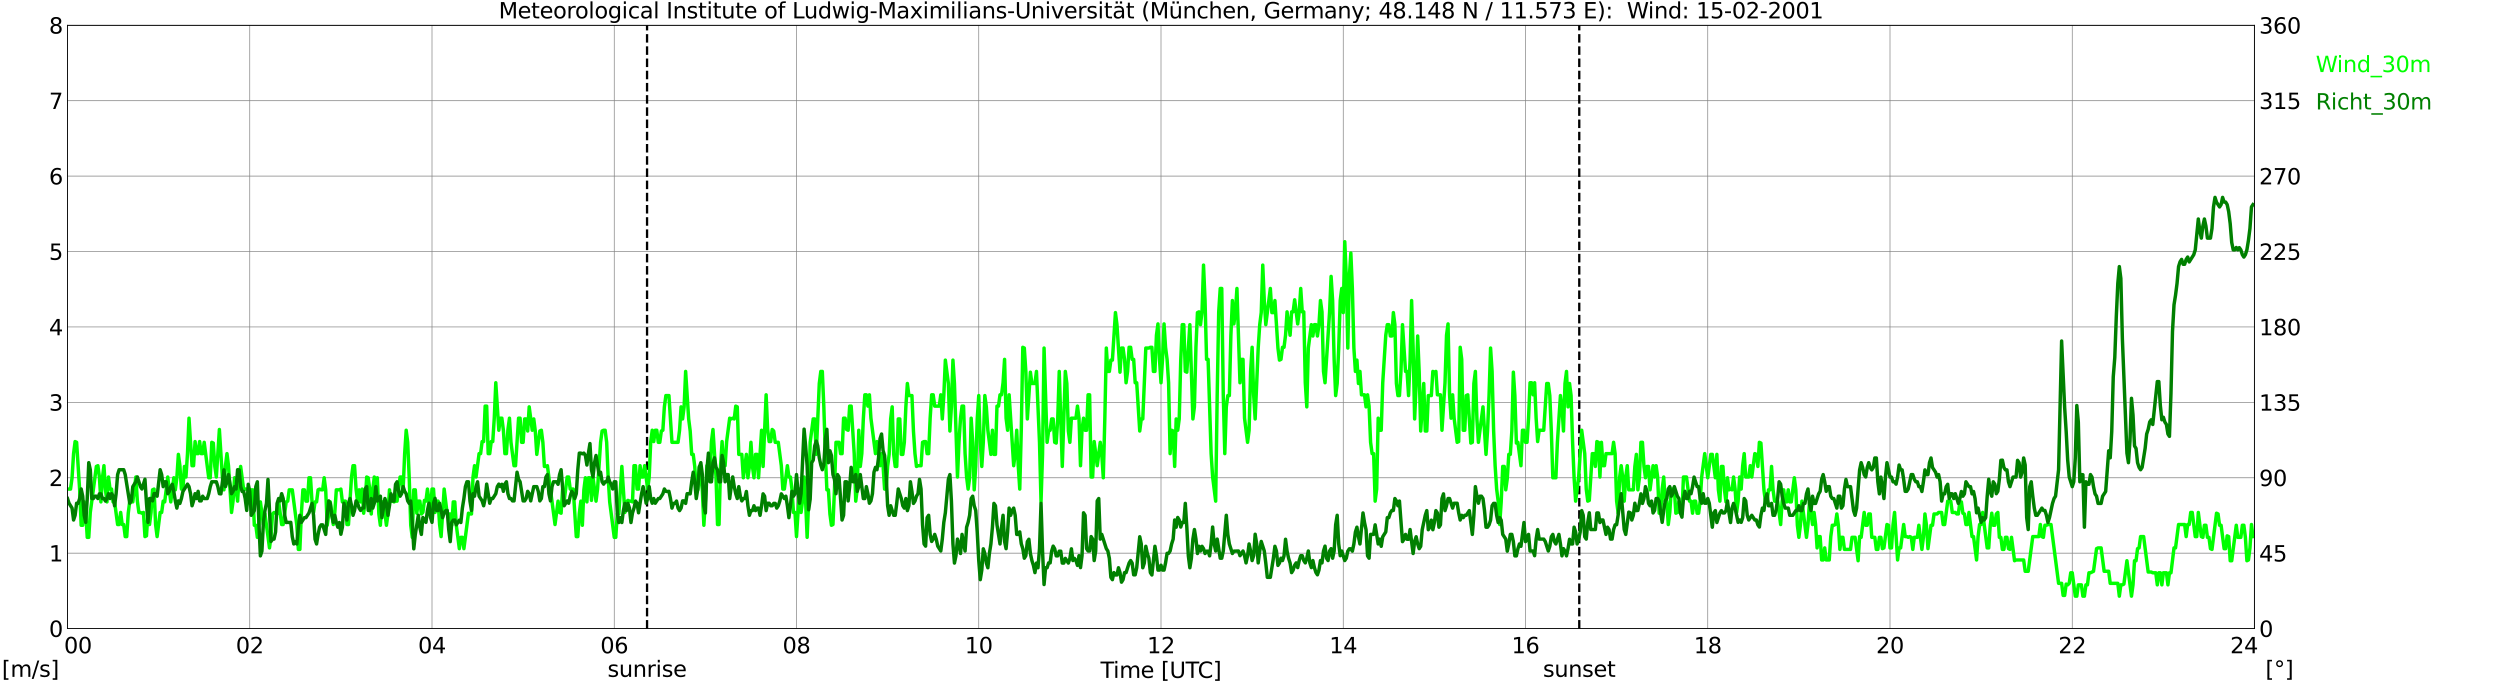 <?xml version="1.0" encoding="utf-8" standalone="no"?>
<!DOCTYPE svg PUBLIC "-//W3C//DTD SVG 1.1//EN"
  "http://www.w3.org/Graphics/SVG/1.1/DTD/svg11.dtd">
<svg xmlns:xlink="http://www.w3.org/1999/xlink" width="1085.4pt" height="296.64pt" viewBox="0 0 1085.4 296.64" xmlns="http://www.w3.org/2000/svg" version="1.1">
 <defs>
  <style type="text/css">*{stroke-linejoin: round; stroke-linecap: butt}</style>
 </defs>
 <g id="figure_1">
  <g id="patch_1">
   <path d="M 0 296.64 
L 1085.4 296.64 
L 1085.4 0 
L 0 0 
z
" style="fill: #ffffff"/>
  </g>
  <g id="axes_1">
   <g id="patch_2">
    <path d="M 29.306 272.909 
L 978.814 272.909 
L 978.814 10.976 
L 29.306 10.976 
z
" style="fill: #ffffff"/>
   </g>
   <g id="patch_3">
    <path d="M 978.814 272.909 
L 978.814 272.909 
L 978.814 10.976 
L 978.814 10.976 
z
" clip-path="url(#p73f7f98754)" style="fill: #d3d3d3; opacity: 0.25; stroke: #d3d3d3; stroke-linejoin: miter"/>
   </g>
   <g id="matplotlib.axis_1">
    <g id="xtick_1">
     <g id="line2d_1">
      <path d="M 29.306 272.909 
L 29.306 10.976 
" clip-path="url(#p73f7f98754)" style="fill: none; stroke: #808080; stroke-width: 0.3; stroke-linecap: square"/>
     </g>
     <g id="line2d_2"/>
     <g id="text_1">
      <!--    00 -->
      <g transform="translate(18.733 283.627) scale(0.095 -0.095)">
       <defs>
        <path id="DejaVuSans-20" transform="scale(0.016)"/>
        <path id="DejaVuSans-30" d="M 2034 4250 
Q 1547 4250 1301 3770 
Q 1056 3291 1056 2328 
Q 1056 1369 1301 889 
Q 1547 409 2034 409 
Q 2525 409 2770 889 
Q 3016 1369 3016 2328 
Q 3016 3291 2770 3770 
Q 2525 4250 2034 4250 
z
M 2034 4750 
Q 2819 4750 3233 4129 
Q 3647 3509 3647 2328 
Q 3647 1150 3233 529 
Q 2819 -91 2034 -91 
Q 1250 -91 836 529 
Q 422 1150 422 2328 
Q 422 3509 836 4129 
Q 1250 4750 2034 4750 
z
" transform="scale(0.016)"/>
       </defs>
       <use xlink:href="#DejaVuSans-20"/>
       <use xlink:href="#DejaVuSans-20" transform="translate(31.787 0)"/>
       <use xlink:href="#DejaVuSans-20" transform="translate(63.574 0)"/>
       <use xlink:href="#DejaVuSans-30" transform="translate(95.361 0)"/>
       <use xlink:href="#DejaVuSans-30" transform="translate(158.984 0)"/>
      </g>
     </g>
    </g>
    <g id="xtick_2">
     <g id="line2d_3">
      <path d="M 108.431 272.909 
L 108.431 10.976 
" clip-path="url(#p73f7f98754)" style="fill: none; stroke: #808080; stroke-width: 0.3; stroke-linecap: square"/>
     </g>
     <g id="line2d_4"/>
     <g id="text_2">
      <!-- 02 -->
      <g transform="translate(102.387 283.627) scale(0.095 -0.095)">
       <defs>
        <path id="DejaVuSans-32" d="M 1228 531 
L 3431 531 
L 3431 0 
L 469 0 
L 469 531 
Q 828 903 1448 1529 
Q 2069 2156 2228 2338 
Q 2531 2678 2651 2914 
Q 2772 3150 2772 3378 
Q 2772 3750 2511 3984 
Q 2250 4219 1831 4219 
Q 1534 4219 1204 4116 
Q 875 4013 500 3803 
L 500 4441 
Q 881 4594 1212 4672 
Q 1544 4750 1819 4750 
Q 2544 4750 2975 4387 
Q 3406 4025 3406 3419 
Q 3406 3131 3298 2873 
Q 3191 2616 2906 2266 
Q 2828 2175 2409 1742 
Q 1991 1309 1228 531 
z
" transform="scale(0.016)"/>
       </defs>
       <use xlink:href="#DejaVuSans-30"/>
       <use xlink:href="#DejaVuSans-32" transform="translate(63.623 0)"/>
      </g>
     </g>
    </g>
    <g id="xtick_3">
     <g id="line2d_5">
      <path d="M 187.557 272.909 
L 187.557 10.976 
" clip-path="url(#p73f7f98754)" style="fill: none; stroke: #808080; stroke-width: 0.3; stroke-linecap: square"/>
     </g>
     <g id="line2d_6"/>
     <g id="text_3">
      <!-- 04 -->
      <g transform="translate(181.513 283.627) scale(0.095 -0.095)">
       <defs>
        <path id="DejaVuSans-34" d="M 2419 4116 
L 825 1625 
L 2419 1625 
L 2419 4116 
z
M 2253 4666 
L 3047 4666 
L 3047 1625 
L 3713 1625 
L 3713 1100 
L 3047 1100 
L 3047 0 
L 2419 0 
L 2419 1100 
L 313 1100 
L 313 1709 
L 2253 4666 
z
" transform="scale(0.016)"/>
       </defs>
       <use xlink:href="#DejaVuSans-30"/>
       <use xlink:href="#DejaVuSans-34" transform="translate(63.623 0)"/>
      </g>
     </g>
    </g>
    <g id="xtick_4">
     <g id="line2d_7">
      <path d="M 266.683 272.909 
L 266.683 10.976 
" clip-path="url(#p73f7f98754)" style="fill: none; stroke: #808080; stroke-width: 0.3; stroke-linecap: square"/>
     </g>
     <g id="line2d_8"/>
     <g id="text_4">
      <!-- 06 -->
      <g transform="translate(260.638 283.627) scale(0.095 -0.095)">
       <defs>
        <path id="DejaVuSans-36" d="M 2113 2584 
Q 1688 2584 1439 2293 
Q 1191 2003 1191 1497 
Q 1191 994 1439 701 
Q 1688 409 2113 409 
Q 2538 409 2786 701 
Q 3034 994 3034 1497 
Q 3034 2003 2786 2293 
Q 2538 2584 2113 2584 
z
M 3366 4563 
L 3366 3988 
Q 3128 4100 2886 4159 
Q 2644 4219 2406 4219 
Q 1781 4219 1451 3797 
Q 1122 3375 1075 2522 
Q 1259 2794 1537 2939 
Q 1816 3084 2150 3084 
Q 2853 3084 3261 2657 
Q 3669 2231 3669 1497 
Q 3669 778 3244 343 
Q 2819 -91 2113 -91 
Q 1303 -91 875 529 
Q 447 1150 447 2328 
Q 447 3434 972 4092 
Q 1497 4750 2381 4750 
Q 2619 4750 2861 4703 
Q 3103 4656 3366 4563 
z
" transform="scale(0.016)"/>
       </defs>
       <use xlink:href="#DejaVuSans-30"/>
       <use xlink:href="#DejaVuSans-36" transform="translate(63.623 0)"/>
      </g>
     </g>
    </g>
    <g id="xtick_5">
     <g id="line2d_9">
      <path d="M 345.808 272.909 
L 345.808 10.976 
" clip-path="url(#p73f7f98754)" style="fill: none; stroke: #808080; stroke-width: 0.3; stroke-linecap: square"/>
     </g>
     <g id="line2d_10"/>
     <g id="text_5">
      <!-- 08 -->
      <g transform="translate(339.764 283.627) scale(0.095 -0.095)">
       <defs>
        <path id="DejaVuSans-38" d="M 2034 2216 
Q 1584 2216 1326 1975 
Q 1069 1734 1069 1313 
Q 1069 891 1326 650 
Q 1584 409 2034 409 
Q 2484 409 2743 651 
Q 3003 894 3003 1313 
Q 3003 1734 2745 1975 
Q 2488 2216 2034 2216 
z
M 1403 2484 
Q 997 2584 770 2862 
Q 544 3141 544 3541 
Q 544 4100 942 4425 
Q 1341 4750 2034 4750 
Q 2731 4750 3128 4425 
Q 3525 4100 3525 3541 
Q 3525 3141 3298 2862 
Q 3072 2584 2669 2484 
Q 3125 2378 3379 2068 
Q 3634 1759 3634 1313 
Q 3634 634 3220 271 
Q 2806 -91 2034 -91 
Q 1263 -91 848 271 
Q 434 634 434 1313 
Q 434 1759 690 2068 
Q 947 2378 1403 2484 
z
M 1172 3481 
Q 1172 3119 1398 2916 
Q 1625 2713 2034 2713 
Q 2441 2713 2670 2916 
Q 2900 3119 2900 3481 
Q 2900 3844 2670 4047 
Q 2441 4250 2034 4250 
Q 1625 4250 1398 4047 
Q 1172 3844 1172 3481 
z
" transform="scale(0.016)"/>
       </defs>
       <use xlink:href="#DejaVuSans-30"/>
       <use xlink:href="#DejaVuSans-38" transform="translate(63.623 0)"/>
      </g>
     </g>
    </g>
    <g id="xtick_6">
     <g id="line2d_11">
      <path d="M 424.934 272.909 
L 424.934 10.976 
" clip-path="url(#p73f7f98754)" style="fill: none; stroke: #808080; stroke-width: 0.3; stroke-linecap: square"/>
     </g>
     <g id="line2d_12"/>
     <g id="text_6">
      <!-- 10 -->
      <g transform="translate(418.89 283.627) scale(0.095 -0.095)">
       <defs>
        <path id="DejaVuSans-31" d="M 794 531 
L 1825 531 
L 1825 4091 
L 703 3866 
L 703 4441 
L 1819 4666 
L 2450 4666 
L 2450 531 
L 3481 531 
L 3481 0 
L 794 0 
L 794 531 
z
" transform="scale(0.016)"/>
       </defs>
       <use xlink:href="#DejaVuSans-31"/>
       <use xlink:href="#DejaVuSans-30" transform="translate(63.623 0)"/>
      </g>
     </g>
    </g>
    <g id="xtick_7">
     <g id="line2d_13">
      <path d="M 504.06 272.909 
L 504.06 10.976 
" clip-path="url(#p73f7f98754)" style="fill: none; stroke: #808080; stroke-width: 0.3; stroke-linecap: square"/>
     </g>
     <g id="line2d_14"/>
     <g id="text_7">
      <!-- 12 -->
      <g transform="translate(498.015 283.627) scale(0.095 -0.095)">
       <use xlink:href="#DejaVuSans-31"/>
       <use xlink:href="#DejaVuSans-32" transform="translate(63.623 0)"/>
      </g>
     </g>
    </g>
    <g id="xtick_8">
     <g id="line2d_15">
      <path d="M 583.185 272.909 
L 583.185 10.976 
" clip-path="url(#p73f7f98754)" style="fill: none; stroke: #808080; stroke-width: 0.3; stroke-linecap: square"/>
     </g>
     <g id="line2d_16"/>
     <g id="text_8">
      <!-- 14 -->
      <g transform="translate(577.141 283.627) scale(0.095 -0.095)">
       <use xlink:href="#DejaVuSans-31"/>
       <use xlink:href="#DejaVuSans-34" transform="translate(63.623 0)"/>
      </g>
     </g>
    </g>
    <g id="xtick_9">
     <g id="line2d_17">
      <path d="M 662.311 272.909 
L 662.311 10.976 
" clip-path="url(#p73f7f98754)" style="fill: none; stroke: #808080; stroke-width: 0.3; stroke-linecap: square"/>
     </g>
     <g id="line2d_18"/>
     <g id="text_9">
      <!-- 16 -->
      <g transform="translate(656.267 283.627) scale(0.095 -0.095)">
       <use xlink:href="#DejaVuSans-31"/>
       <use xlink:href="#DejaVuSans-36" transform="translate(63.623 0)"/>
      </g>
     </g>
    </g>
    <g id="xtick_10">
     <g id="line2d_19">
      <path d="M 741.437 272.909 
L 741.437 10.976 
" clip-path="url(#p73f7f98754)" style="fill: none; stroke: #808080; stroke-width: 0.3; stroke-linecap: square"/>
     </g>
     <g id="line2d_20"/>
     <g id="text_10">
      <!-- 18 -->
      <g transform="translate(735.392 283.627) scale(0.095 -0.095)">
       <use xlink:href="#DejaVuSans-31"/>
       <use xlink:href="#DejaVuSans-38" transform="translate(63.623 0)"/>
      </g>
     </g>
    </g>
    <g id="xtick_11">
     <g id="line2d_21">
      <path d="M 820.562 272.909 
L 820.562 10.976 
" clip-path="url(#p73f7f98754)" style="fill: none; stroke: #808080; stroke-width: 0.3; stroke-linecap: square"/>
     </g>
     <g id="line2d_22"/>
     <g id="text_11">
      <!-- 20 -->
      <g transform="translate(814.518 283.627) scale(0.095 -0.095)">
       <use xlink:href="#DejaVuSans-32"/>
       <use xlink:href="#DejaVuSans-30" transform="translate(63.623 0)"/>
      </g>
     </g>
    </g>
    <g id="xtick_12">
     <g id="line2d_23">
      <path d="M 899.688 272.909 
L 899.688 10.976 
" clip-path="url(#p73f7f98754)" style="fill: none; stroke: #808080; stroke-width: 0.3; stroke-linecap: square"/>
     </g>
     <g id="line2d_24"/>
     <g id="text_12">
      <!-- 22 -->
      <g transform="translate(893.644 283.627) scale(0.095 -0.095)">
       <use xlink:href="#DejaVuSans-32"/>
       <use xlink:href="#DejaVuSans-32" transform="translate(63.623 0)"/>
      </g>
     </g>
    </g>
    <g id="xtick_13">
     <g id="line2d_25">
      <path d="M 978.814 272.909 
L 978.814 10.976 
" clip-path="url(#p73f7f98754)" style="fill: none; stroke: #808080; stroke-width: 0.3; stroke-linecap: square"/>
     </g>
     <g id="line2d_26"/>
     <g id="text_13">
      <!-- 24    -->
      <g transform="translate(968.241 283.627) scale(0.095 -0.095)">
       <use xlink:href="#DejaVuSans-32"/>
       <use xlink:href="#DejaVuSans-34" transform="translate(63.623 0)"/>
       <use xlink:href="#DejaVuSans-20" transform="translate(127.246 0)"/>
       <use xlink:href="#DejaVuSans-20" transform="translate(159.033 0)"/>
       <use xlink:href="#DejaVuSans-20" transform="translate(190.82 0)"/>
      </g>
     </g>
    </g>
    <g id="text_14">
     <!-- Time [UTC] -->
     <g transform="translate(477.806 294.322) scale(0.095 -0.095)">
      <defs>
       <path id="DejaVuSans-54" d="M -19 4666 
L 3928 4666 
L 3928 4134 
L 2272 4134 
L 2272 0 
L 1638 0 
L 1638 4134 
L -19 4134 
L -19 4666 
z
" transform="scale(0.016)"/>
       <path id="DejaVuSans-69" d="M 603 3500 
L 1178 3500 
L 1178 0 
L 603 0 
L 603 3500 
z
M 603 4863 
L 1178 4863 
L 1178 4134 
L 603 4134 
L 603 4863 
z
" transform="scale(0.016)"/>
       <path id="DejaVuSans-6d" d="M 3328 2828 
Q 3544 3216 3844 3400 
Q 4144 3584 4550 3584 
Q 5097 3584 5394 3201 
Q 5691 2819 5691 2113 
L 5691 0 
L 5113 0 
L 5113 2094 
Q 5113 2597 4934 2840 
Q 4756 3084 4391 3084 
Q 3944 3084 3684 2787 
Q 3425 2491 3425 1978 
L 3425 0 
L 2847 0 
L 2847 2094 
Q 2847 2600 2669 2842 
Q 2491 3084 2119 3084 
Q 1678 3084 1418 2786 
Q 1159 2488 1159 1978 
L 1159 0 
L 581 0 
L 581 3500 
L 1159 3500 
L 1159 2956 
Q 1356 3278 1631 3431 
Q 1906 3584 2284 3584 
Q 2666 3584 2933 3390 
Q 3200 3197 3328 2828 
z
" transform="scale(0.016)"/>
       <path id="DejaVuSans-65" d="M 3597 1894 
L 3597 1613 
L 953 1613 
Q 991 1019 1311 708 
Q 1631 397 2203 397 
Q 2534 397 2845 478 
Q 3156 559 3463 722 
L 3463 178 
Q 3153 47 2828 -22 
Q 2503 -91 2169 -91 
Q 1331 -91 842 396 
Q 353 884 353 1716 
Q 353 2575 817 3079 
Q 1281 3584 2069 3584 
Q 2775 3584 3186 3129 
Q 3597 2675 3597 1894 
z
M 3022 2063 
Q 3016 2534 2758 2815 
Q 2500 3097 2075 3097 
Q 1594 3097 1305 2825 
Q 1016 2553 972 2059 
L 3022 2063 
z
" transform="scale(0.016)"/>
       <path id="DejaVuSans-5b" d="M 550 4863 
L 1875 4863 
L 1875 4416 
L 1125 4416 
L 1125 -397 
L 1875 -397 
L 1875 -844 
L 550 -844 
L 550 4863 
z
" transform="scale(0.016)"/>
       <path id="DejaVuSans-55" d="M 556 4666 
L 1191 4666 
L 1191 1831 
Q 1191 1081 1462 751 
Q 1734 422 2344 422 
Q 2950 422 3222 751 
Q 3494 1081 3494 1831 
L 3494 4666 
L 4128 4666 
L 4128 1753 
Q 4128 841 3676 375 
Q 3225 -91 2344 -91 
Q 1459 -91 1007 375 
Q 556 841 556 1753 
L 556 4666 
z
" transform="scale(0.016)"/>
       <path id="DejaVuSans-43" d="M 4122 4306 
L 4122 3641 
Q 3803 3938 3442 4084 
Q 3081 4231 2675 4231 
Q 1875 4231 1450 3742 
Q 1025 3253 1025 2328 
Q 1025 1406 1450 917 
Q 1875 428 2675 428 
Q 3081 428 3442 575 
Q 3803 722 4122 1019 
L 4122 359 
Q 3791 134 3420 21 
Q 3050 -91 2638 -91 
Q 1578 -91 968 557 
Q 359 1206 359 2328 
Q 359 3453 968 4101 
Q 1578 4750 2638 4750 
Q 3056 4750 3426 4639 
Q 3797 4528 4122 4306 
z
" transform="scale(0.016)"/>
       <path id="DejaVuSans-5d" d="M 1947 4863 
L 1947 -844 
L 622 -844 
L 622 -397 
L 1369 -397 
L 1369 4416 
L 622 4416 
L 622 4863 
L 1947 4863 
z
" transform="scale(0.016)"/>
      </defs>
      <use xlink:href="#DejaVuSans-54"/>
      <use xlink:href="#DejaVuSans-69" transform="translate(57.959 0)"/>
      <use xlink:href="#DejaVuSans-6d" transform="translate(85.742 0)"/>
      <use xlink:href="#DejaVuSans-65" transform="translate(183.154 0)"/>
      <use xlink:href="#DejaVuSans-20" transform="translate(244.678 0)"/>
      <use xlink:href="#DejaVuSans-5b" transform="translate(276.465 0)"/>
      <use xlink:href="#DejaVuSans-55" transform="translate(315.479 0)"/>
      <use xlink:href="#DejaVuSans-54" transform="translate(388.672 0)"/>
      <use xlink:href="#DejaVuSans-43" transform="translate(443.881 0)"/>
      <use xlink:href="#DejaVuSans-5d" transform="translate(513.705 0)"/>
     </g>
    </g>
   </g>
   <g id="matplotlib.axis_2">
    <g id="ytick_1">
     <g id="line2d_27">
      <path d="M 29.306 272.909 
L 978.814 272.909 
" clip-path="url(#p73f7f98754)" style="fill: none; stroke: #808080; stroke-width: 0.3; stroke-linecap: square"/>
     </g>
     <g id="line2d_28"/>
     <g id="text_15">
      <!-- 0 -->
      <g transform="translate(21.261 276.518) scale(0.095 -0.095)">
       <use xlink:href="#DejaVuSans-30"/>
      </g>
     </g>
    </g>
    <g id="ytick_2">
     <g id="line2d_29">
      <path d="M 29.306 240.167 
L 978.814 240.167 
" clip-path="url(#p73f7f98754)" style="fill: none; stroke: #808080; stroke-width: 0.3; stroke-linecap: square"/>
     </g>
     <g id="line2d_30"/>
     <g id="text_16">
      <!-- 1 -->
      <g transform="translate(21.261 243.776) scale(0.095 -0.095)">
       <use xlink:href="#DejaVuSans-31"/>
      </g>
     </g>
    </g>
    <g id="ytick_3">
     <g id="line2d_31">
      <path d="M 29.306 207.426 
L 978.814 207.426 
" clip-path="url(#p73f7f98754)" style="fill: none; stroke: #808080; stroke-width: 0.3; stroke-linecap: square"/>
     </g>
     <g id="line2d_32"/>
     <g id="text_17">
      <!-- 2 -->
      <g transform="translate(21.261 211.035) scale(0.095 -0.095)">
       <use xlink:href="#DejaVuSans-32"/>
      </g>
     </g>
    </g>
    <g id="ytick_4">
     <g id="line2d_33">
      <path d="M 29.306 174.684 
L 978.814 174.684 
" clip-path="url(#p73f7f98754)" style="fill: none; stroke: #808080; stroke-width: 0.3; stroke-linecap: square"/>
     </g>
     <g id="line2d_34"/>
     <g id="text_18">
      <!-- 3 -->
      <g transform="translate(21.261 178.293) scale(0.095 -0.095)">
       <defs>
        <path id="DejaVuSans-33" d="M 2597 2516 
Q 3050 2419 3304 2112 
Q 3559 1806 3559 1356 
Q 3559 666 3084 287 
Q 2609 -91 1734 -91 
Q 1441 -91 1130 -33 
Q 819 25 488 141 
L 488 750 
Q 750 597 1062 519 
Q 1375 441 1716 441 
Q 2309 441 2620 675 
Q 2931 909 2931 1356 
Q 2931 1769 2642 2001 
Q 2353 2234 1838 2234 
L 1294 2234 
L 1294 2753 
L 1863 2753 
Q 2328 2753 2575 2939 
Q 2822 3125 2822 3475 
Q 2822 3834 2567 4026 
Q 2313 4219 1838 4219 
Q 1578 4219 1281 4162 
Q 984 4106 628 3988 
L 628 4550 
Q 988 4650 1302 4700 
Q 1616 4750 1894 4750 
Q 2613 4750 3031 4423 
Q 3450 4097 3450 3541 
Q 3450 3153 3228 2886 
Q 3006 2619 2597 2516 
z
" transform="scale(0.016)"/>
       </defs>
       <use xlink:href="#DejaVuSans-33"/>
      </g>
     </g>
    </g>
    <g id="ytick_5">
     <g id="line2d_35">
      <path d="M 29.306 141.942 
L 978.814 141.942 
" clip-path="url(#p73f7f98754)" style="fill: none; stroke: #808080; stroke-width: 0.3; stroke-linecap: square"/>
     </g>
     <g id="line2d_36"/>
     <g id="text_19">
      <!-- 4 -->
      <g transform="translate(21.261 145.551) scale(0.095 -0.095)">
       <use xlink:href="#DejaVuSans-34"/>
      </g>
     </g>
    </g>
    <g id="ytick_6">
     <g id="line2d_37">
      <path d="M 29.306 109.201 
L 978.814 109.201 
" clip-path="url(#p73f7f98754)" style="fill: none; stroke: #808080; stroke-width: 0.3; stroke-linecap: square"/>
     </g>
     <g id="line2d_38"/>
     <g id="text_20">
      <!-- 5 -->
      <g transform="translate(21.261 112.81) scale(0.095 -0.095)">
       <defs>
        <path id="DejaVuSans-35" d="M 691 4666 
L 3169 4666 
L 3169 4134 
L 1269 4134 
L 1269 2991 
Q 1406 3038 1543 3061 
Q 1681 3084 1819 3084 
Q 2600 3084 3056 2656 
Q 3513 2228 3513 1497 
Q 3513 744 3044 326 
Q 2575 -91 1722 -91 
Q 1428 -91 1123 -41 
Q 819 9 494 109 
L 494 744 
Q 775 591 1075 516 
Q 1375 441 1709 441 
Q 2250 441 2565 725 
Q 2881 1009 2881 1497 
Q 2881 1984 2565 2268 
Q 2250 2553 1709 2553 
Q 1456 2553 1204 2497 
Q 953 2441 691 2322 
L 691 4666 
z
" transform="scale(0.016)"/>
       </defs>
       <use xlink:href="#DejaVuSans-35"/>
      </g>
     </g>
    </g>
    <g id="ytick_7">
     <g id="line2d_39">
      <path d="M 29.306 76.459 
L 978.814 76.459 
" clip-path="url(#p73f7f98754)" style="fill: none; stroke: #808080; stroke-width: 0.3; stroke-linecap: square"/>
     </g>
     <g id="line2d_40"/>
     <g id="text_21">
      <!-- 6 -->
      <g transform="translate(21.261 80.068) scale(0.095 -0.095)">
       <use xlink:href="#DejaVuSans-36"/>
      </g>
     </g>
    </g>
    <g id="ytick_8">
     <g id="line2d_41">
      <path d="M 29.306 43.717 
L 978.814 43.717 
" clip-path="url(#p73f7f98754)" style="fill: none; stroke: #808080; stroke-width: 0.3; stroke-linecap: square"/>
     </g>
     <g id="line2d_42"/>
     <g id="text_22">
      <!-- 7 -->
      <g transform="translate(21.261 47.327) scale(0.095 -0.095)">
       <defs>
        <path id="DejaVuSans-37" d="M 525 4666 
L 3525 4666 
L 3525 4397 
L 1831 0 
L 1172 0 
L 2766 4134 
L 525 4134 
L 525 4666 
z
" transform="scale(0.016)"/>
       </defs>
       <use xlink:href="#DejaVuSans-37"/>
      </g>
     </g>
    </g>
    <g id="ytick_9">
     <g id="line2d_43">
      <path d="M 29.306 10.976 
L 978.814 10.976 
" clip-path="url(#p73f7f98754)" style="fill: none; stroke: #808080; stroke-width: 0.3; stroke-linecap: square"/>
     </g>
     <g id="line2d_44"/>
     <g id="text_23">
      <!-- 8 -->
      <g transform="translate(21.261 14.585) scale(0.095 -0.095)">
       <use xlink:href="#DejaVuSans-38"/>
      </g>
     </g>
    </g>
   </g>
   <g id="line2d_45">
    <path d="M 280.925 272.909 
L 280.925 10.976 
" clip-path="url(#p73f7f98754)" style="fill: none; stroke-dasharray: 3.7,1.6; stroke-dashoffset: 0; stroke: #000000"/>
   </g>
   <g id="line2d_46">
    <path d="M 685.653 272.909 
L 685.653 10.976 
" clip-path="url(#p73f7f98754)" style="fill: none; stroke-dasharray: 3.7,1.6; stroke-dashoffset: 0; stroke: #000000"/>
   </g>
   <g id="line2d_47">
    <path d="M 29.306 212.337 
L 30.625 212.337 
L 31.284 207.426 
L 31.943 196.948 
L 32.603 191.71 
L 33.262 192.037 
L 34.581 212.664 
L 35.24 228.053 
L 35.9 228.053 
L 36.559 217.903 
L 37.218 222.814 
L 37.878 233.291 
L 38.537 233.291 
L 39.197 222.487 
L 40.515 212.664 
L 41.834 202.514 
L 42.493 202.187 
L 43.153 207.098 
L 43.812 217.903 
L 44.472 207.426 
L 45.131 202.187 
L 45.79 212.664 
L 46.45 217.903 
L 47.109 207.098 
L 47.768 212.337 
L 48.428 212.337 
L 49.087 217.903 
L 49.747 217.903 
L 51.065 227.725 
L 51.725 227.725 
L 52.384 222.487 
L 53.043 227.725 
L 53.703 227.725 
L 54.362 232.964 
L 55.022 232.964 
L 55.681 222.814 
L 56.34 217.575 
L 57 217.903 
L 57.659 217.903 
L 58.978 207.098 
L 59.637 217.575 
L 60.297 222.487 
L 60.956 222.487 
L 61.615 222.814 
L 62.275 222.487 
L 62.934 232.964 
L 63.594 232.637 
L 64.253 222.487 
L 64.912 227.725 
L 65.572 222.487 
L 66.231 212.664 
L 66.89 212.337 
L 67.55 227.725 
L 68.209 232.964 
L 69.528 222.487 
L 70.187 222.487 
L 70.847 217.575 
L 71.506 217.903 
L 72.825 207.098 
L 74.144 217.903 
L 75.462 207.426 
L 76.122 212.664 
L 76.781 207.426 
L 77.441 197.276 
L 78.1 202.187 
L 78.759 212.337 
L 79.419 212.337 
L 80.078 202.514 
L 80.737 207.098 
L 81.397 196.948 
L 82.056 181.56 
L 83.375 202.187 
L 84.034 202.187 
L 84.694 191.71 
L 85.353 196.948 
L 86.013 196.948 
L 86.672 191.71 
L 87.331 196.948 
L 87.991 196.948 
L 88.65 192.037 
L 90.628 207.426 
L 91.288 207.426 
L 91.947 192.037 
L 92.606 192.364 
L 93.266 202.514 
L 93.925 207.098 
L 95.244 186.471 
L 96.563 207.426 
L 97.222 212.664 
L 97.881 202.187 
L 98.541 196.948 
L 99.2 202.187 
L 100.519 222.487 
L 101.178 217.575 
L 101.838 207.426 
L 103.156 217.575 
L 103.816 207.098 
L 104.475 202.514 
L 105.794 212.664 
L 106.453 212.337 
L 107.113 212.337 
L 107.772 212.664 
L 108.431 217.903 
L 109.091 212.664 
L 109.75 212.664 
L 110.41 228.053 
L 111.069 228.053 
L 111.728 233.291 
L 112.388 228.053 
L 113.047 217.903 
L 114.366 227.725 
L 115.025 223.142 
L 116.344 232.964 
L 117.003 237.875 
L 117.663 232.964 
L 118.322 223.142 
L 118.982 222.487 
L 120.3 223.142 
L 120.96 217.575 
L 122.278 227.725 
L 122.938 227.725 
L 124.257 217.903 
L 124.916 217.575 
L 125.575 212.664 
L 126.894 212.664 
L 128.872 228.053 
L 129.532 238.53 
L 130.191 238.53 
L 130.85 222.814 
L 131.51 212.664 
L 132.169 212.664 
L 132.829 217.575 
L 133.488 217.575 
L 134.147 207.426 
L 134.807 207.426 
L 135.466 217.903 
L 136.125 222.487 
L 136.785 217.903 
L 137.444 217.903 
L 138.104 212.664 
L 138.763 212.337 
L 139.422 212.664 
L 140.082 212.664 
L 140.741 207.426 
L 141.4 212.664 
L 142.06 228.053 
L 143.379 217.903 
L 144.697 227.725 
L 145.357 222.487 
L 146.016 212.664 
L 147.335 212.664 
L 147.994 212.337 
L 148.654 217.903 
L 149.313 217.575 
L 149.972 217.575 
L 150.632 227.725 
L 151.291 227.725 
L 152.61 207.098 
L 153.269 202.187 
L 153.929 202.187 
L 154.588 212.337 
L 155.247 217.575 
L 155.907 212.664 
L 156.566 217.903 
L 157.226 212.337 
L 157.885 222.814 
L 158.544 217.575 
L 159.204 207.098 
L 159.863 207.426 
L 160.523 212.337 
L 161.182 223.142 
L 161.841 212.664 
L 162.501 207.098 
L 163.16 212.664 
L 163.819 207.426 
L 164.479 223.142 
L 165.138 228.053 
L 165.798 217.903 
L 166.457 217.903 
L 167.776 228.053 
L 168.435 223.142 
L 169.094 212.664 
L 169.754 217.575 
L 170.413 217.575 
L 171.073 217.903 
L 171.732 217.575 
L 172.391 217.575 
L 173.71 207.098 
L 174.37 207.098 
L 175.029 212.337 
L 175.688 196.948 
L 176.348 186.798 
L 177.007 192.037 
L 177.666 207.426 
L 178.326 228.053 
L 178.985 233.291 
L 179.645 212.664 
L 180.304 212.664 
L 180.963 222.814 
L 181.623 217.575 
L 182.282 217.575 
L 182.941 223.142 
L 183.601 222.487 
L 184.26 217.248 
L 184.92 217.575 
L 185.579 212.337 
L 186.898 222.487 
L 187.557 212.337 
L 188.217 212.337 
L 188.876 222.487 
L 189.535 217.575 
L 190.195 217.575 
L 190.854 227.725 
L 191.513 232.964 
L 192.832 212.337 
L 194.151 223.142 
L 195.47 223.142 
L 196.129 228.053 
L 196.788 217.903 
L 197.448 217.903 
L 198.107 228.053 
L 199.426 238.203 
L 200.085 233.291 
L 200.745 233.291 
L 201.404 238.203 
L 203.382 222.814 
L 204.042 223.142 
L 204.701 223.142 
L 205.36 207.098 
L 206.02 202.187 
L 206.679 207.098 
L 207.998 196.948 
L 208.657 196.948 
L 209.317 191.71 
L 209.976 191.71 
L 210.635 176.321 
L 211.295 176.321 
L 211.954 196.948 
L 212.614 196.948 
L 213.273 191.71 
L 213.932 191.71 
L 214.592 181.56 
L 215.251 166.171 
L 216.57 186.798 
L 217.229 181.56 
L 217.889 181.56 
L 218.548 186.798 
L 219.207 196.948 
L 219.867 196.948 
L 220.526 186.471 
L 221.186 181.56 
L 221.845 192.037 
L 223.164 202.187 
L 223.823 202.187 
L 225.142 181.56 
L 225.801 181.56 
L 226.461 192.037 
L 227.12 192.037 
L 227.779 181.887 
L 228.439 181.887 
L 229.098 187.126 
L 229.757 176.648 
L 231.076 186.798 
L 231.736 181.887 
L 232.395 187.126 
L 233.054 197.276 
L 234.373 187.126 
L 235.033 186.798 
L 235.692 192.037 
L 236.351 202.514 
L 237.011 202.514 
L 237.67 202.187 
L 238.989 212.664 
L 240.967 227.725 
L 242.286 217.575 
L 242.945 222.487 
L 243.604 222.814 
L 244.264 212.337 
L 244.923 217.575 
L 246.242 207.098 
L 246.901 207.098 
L 247.561 212.337 
L 248.88 212.337 
L 250.198 232.964 
L 250.858 232.964 
L 251.517 222.814 
L 252.176 217.575 
L 252.836 228.053 
L 253.495 212.664 
L 254.155 207.426 
L 254.814 217.903 
L 255.473 207.426 
L 256.133 207.426 
L 256.792 217.248 
L 257.451 207.098 
L 258.77 217.575 
L 259.43 212.337 
L 260.748 192.037 
L 261.408 187.126 
L 262.067 186.798 
L 262.726 186.798 
L 263.386 192.037 
L 264.045 207.426 
L 264.705 217.903 
L 266.683 233.291 
L 267.342 233.291 
L 268.002 223.142 
L 268.661 223.142 
L 269.98 202.514 
L 271.298 222.487 
L 271.958 217.903 
L 272.617 217.248 
L 273.277 217.575 
L 273.936 217.575 
L 274.595 217.903 
L 275.255 202.187 
L 275.914 202.187 
L 276.573 212.337 
L 277.233 212.337 
L 277.892 202.187 
L 278.552 207.098 
L 279.211 207.098 
L 279.87 202.187 
L 281.189 212.337 
L 281.849 207.098 
L 282.508 192.037 
L 283.167 186.798 
L 283.827 191.71 
L 284.486 186.798 
L 285.145 186.798 
L 285.805 192.037 
L 286.464 192.037 
L 287.124 187.126 
L 287.783 186.798 
L 288.442 176.648 
L 289.102 171.737 
L 290.42 171.737 
L 291.739 192.037 
L 294.377 192.037 
L 295.036 186.798 
L 295.696 176.648 
L 296.355 181.887 
L 297.014 176.648 
L 297.674 161.26 
L 298.992 181.887 
L 299.652 187.126 
L 300.311 197.276 
L 300.971 197.276 
L 301.63 202.514 
L 302.289 212.664 
L 302.949 212.664 
L 303.608 202.514 
L 304.927 212.664 
L 305.586 228.053 
L 306.246 217.575 
L 306.905 202.187 
L 307.564 202.514 
L 308.224 207.098 
L 308.883 191.71 
L 309.543 186.471 
L 310.861 207.098 
L 311.521 227.725 
L 312.18 227.725 
L 312.839 202.187 
L 313.499 191.71 
L 314.158 202.187 
L 314.818 202.187 
L 315.477 191.71 
L 316.796 181.56 
L 317.455 181.887 
L 318.114 181.56 
L 318.774 181.887 
L 319.433 176.321 
L 320.093 176.648 
L 320.752 197.276 
L 322.071 197.276 
L 322.73 207.426 
L 324.049 197.276 
L 324.708 207.426 
L 325.368 202.514 
L 326.027 192.037 
L 326.686 202.514 
L 327.346 207.426 
L 328.005 197.276 
L 328.665 197.276 
L 329.324 207.426 
L 330.643 186.798 
L 331.302 202.514 
L 332.621 171.41 
L 333.28 186.471 
L 333.94 191.71 
L 334.599 191.71 
L 335.258 186.471 
L 335.918 187.126 
L 336.577 192.037 
L 337.896 192.037 
L 339.215 202.187 
L 339.874 212.337 
L 340.533 212.337 
L 341.852 202.187 
L 342.512 207.098 
L 343.171 207.098 
L 343.83 212.337 
L 344.49 222.487 
L 345.149 222.487 
L 345.808 232.964 
L 347.127 212.337 
L 347.787 222.487 
L 348.446 217.248 
L 349.105 207.098 
L 349.765 217.575 
L 350.424 233.291 
L 351.083 217.575 
L 351.743 192.037 
L 353.062 181.887 
L 353.721 181.887 
L 354.38 197.276 
L 355.699 166.498 
L 356.359 161.26 
L 357.018 161.26 
L 357.677 176.648 
L 358.337 197.276 
L 358.996 212.664 
L 359.655 212.664 
L 360.315 223.142 
L 360.974 228.053 
L 361.634 227.725 
L 362.293 212.664 
L 362.952 192.037 
L 364.271 192.037 
L 364.93 196.948 
L 365.59 196.948 
L 366.249 181.56 
L 366.909 181.56 
L 367.568 186.471 
L 368.227 186.798 
L 368.887 176.321 
L 369.546 176.321 
L 370.865 196.948 
L 371.524 217.575 
L 372.184 212.337 
L 372.843 186.798 
L 373.502 202.514 
L 374.162 196.948 
L 374.821 181.887 
L 375.481 171.41 
L 376.14 171.41 
L 376.799 176.321 
L 377.459 171.41 
L 378.118 181.56 
L 380.096 196.948 
L 380.756 191.71 
L 382.074 202.187 
L 382.734 196.948 
L 383.393 202.187 
L 384.053 212.337 
L 384.712 212.337 
L 385.371 202.514 
L 386.031 197.276 
L 386.69 181.887 
L 387.349 176.648 
L 388.009 197.276 
L 388.668 202.514 
L 389.328 202.514 
L 389.987 181.887 
L 390.646 181.887 
L 391.306 197.276 
L 391.965 197.276 
L 392.624 192.037 
L 393.284 176.648 
L 393.943 166.498 
L 394.603 171.737 
L 395.921 171.737 
L 396.581 187.126 
L 397.24 196.948 
L 397.899 202.514 
L 398.559 202.187 
L 399.878 202.187 
L 400.537 192.037 
L 401.196 191.71 
L 401.856 191.71 
L 402.515 196.948 
L 403.175 196.948 
L 403.834 181.56 
L 404.493 171.41 
L 405.153 171.41 
L 405.812 176.321 
L 407.79 176.321 
L 408.45 171.41 
L 409.109 181.887 
L 409.768 171.737 
L 410.428 156.349 
L 411.746 166.498 
L 412.406 187.126 
L 413.065 176.648 
L 413.725 156.349 
L 414.384 166.498 
L 415.703 207.098 
L 416.362 191.71 
L 417.022 181.56 
L 417.681 176.321 
L 418.34 176.321 
L 419 196.948 
L 419.659 207.098 
L 420.318 212.337 
L 420.978 207.426 
L 421.637 181.56 
L 422.297 192.037 
L 422.956 212.664 
L 423.615 202.514 
L 424.275 181.887 
L 424.934 171.737 
L 425.593 192.037 
L 426.253 202.514 
L 426.912 192.037 
L 427.572 171.737 
L 428.231 176.648 
L 428.89 186.798 
L 430.209 197.276 
L 430.869 186.798 
L 431.528 197.276 
L 432.187 197.276 
L 432.847 176.321 
L 433.506 176.321 
L 434.165 171.41 
L 434.825 171.41 
L 435.484 166.171 
L 436.144 156.021 
L 436.803 181.56 
L 437.462 186.798 
L 438.122 171.41 
L 440.1 202.187 
L 440.759 196.948 
L 441.419 186.798 
L 442.078 202.187 
L 442.737 212.337 
L 443.397 186.798 
L 444.056 150.782 
L 444.716 151.11 
L 445.375 161.26 
L 446.034 181.887 
L 447.353 161.587 
L 448.012 166.498 
L 449.331 166.498 
L 449.991 161.26 
L 451.309 192.037 
L 451.969 217.903 
L 452.628 197.276 
L 453.287 151.11 
L 454.606 192.037 
L 455.266 187.126 
L 455.925 186.798 
L 456.584 181.887 
L 457.244 181.887 
L 457.903 192.037 
L 458.563 192.364 
L 459.222 181.887 
L 459.881 161.26 
L 461.2 202.514 
L 462.519 161.26 
L 463.178 166.498 
L 463.838 187.126 
L 464.497 192.037 
L 465.156 181.56 
L 467.134 181.56 
L 467.794 176.321 
L 468.453 181.56 
L 469.113 202.187 
L 469.772 186.471 
L 470.431 181.56 
L 471.091 186.798 
L 471.75 186.798 
L 472.409 171.41 
L 473.069 171.41 
L 473.728 207.098 
L 474.388 207.098 
L 475.047 191.71 
L 476.366 202.187 
L 477.685 192.037 
L 478.344 197.276 
L 479.003 207.426 
L 479.663 181.887 
L 480.322 151.11 
L 480.981 161.26 
L 481.641 161.26 
L 482.3 156.349 
L 482.96 156.349 
L 484.278 135.721 
L 484.938 140.96 
L 486.256 161.587 
L 486.916 151.11 
L 487.575 151.11 
L 488.235 156.021 
L 488.894 166.171 
L 489.553 161.26 
L 490.213 150.782 
L 490.872 150.782 
L 491.532 156.021 
L 492.191 156.021 
L 492.85 166.171 
L 493.51 166.171 
L 494.828 187.126 
L 495.488 181.887 
L 496.147 181.887 
L 497.466 151.11 
L 498.785 151.11 
L 499.444 150.782 
L 500.103 150.782 
L 500.763 161.26 
L 501.422 161.26 
L 502.082 145.544 
L 502.741 140.633 
L 503.4 156.021 
L 504.06 166.171 
L 504.719 156.021 
L 505.379 140.633 
L 506.038 150.782 
L 506.697 156.021 
L 507.357 166.171 
L 508.016 196.948 
L 508.675 186.798 
L 509.335 187.126 
L 509.994 202.514 
L 510.654 181.887 
L 511.313 186.798 
L 511.972 181.887 
L 512.632 156.349 
L 513.291 140.96 
L 513.95 140.96 
L 514.61 161.26 
L 515.269 161.587 
L 516.588 140.96 
L 517.907 181.887 
L 518.566 176.648 
L 519.226 150.782 
L 519.885 135.721 
L 520.544 135.394 
L 521.204 140.96 
L 521.863 135.394 
L 522.522 115.094 
L 523.182 130.483 
L 523.841 156.021 
L 524.501 156.021 
L 525.819 196.948 
L 526.479 207.098 
L 527.797 217.575 
L 528.457 171.41 
L 529.116 135.394 
L 529.776 125.244 
L 530.435 125.244 
L 531.094 171.41 
L 531.754 196.948 
L 532.413 176.648 
L 533.073 171.737 
L 533.732 171.737 
L 534.391 145.871 
L 535.051 130.483 
L 535.71 140.633 
L 536.369 135.394 
L 537.029 125.244 
L 538.348 166.171 
L 539.007 156.021 
L 539.666 156.021 
L 540.326 181.56 
L 541.644 192.037 
L 542.304 186.798 
L 542.963 161.26 
L 543.623 150.782 
L 544.282 171.41 
L 544.941 181.887 
L 546.26 151.11 
L 546.919 140.96 
L 547.579 135.721 
L 548.238 115.094 
L 548.898 130.483 
L 549.557 140.96 
L 551.535 125.244 
L 552.195 135.721 
L 552.854 135.721 
L 553.513 130.483 
L 554.832 151.11 
L 555.491 156.349 
L 556.151 156.021 
L 556.81 150.782 
L 557.47 150.782 
L 558.129 145.544 
L 558.788 135.394 
L 560.107 145.544 
L 560.766 135.394 
L 561.426 135.394 
L 562.085 130.155 
L 563.404 140.633 
L 564.063 135.394 
L 564.723 125.244 
L 565.382 135.394 
L 566.042 135.394 
L 566.701 166.171 
L 567.36 176.648 
L 568.02 151.11 
L 569.338 140.96 
L 569.998 145.871 
L 570.657 140.96 
L 571.317 140.96 
L 571.976 145.871 
L 572.635 140.96 
L 573.295 130.483 
L 573.954 135.394 
L 574.613 161.26 
L 575.273 166.171 
L 577.251 135.394 
L 577.91 120.005 
L 578.57 130.483 
L 579.229 156.021 
L 579.889 171.737 
L 580.548 166.498 
L 581.207 151.11 
L 581.867 130.483 
L 582.526 125.244 
L 583.185 135.721 
L 583.845 104.944 
L 584.504 120.333 
L 585.164 151.11 
L 585.823 120.333 
L 586.482 109.855 
L 587.142 125.244 
L 587.801 151.11 
L 588.46 161.26 
L 589.12 156.349 
L 589.779 166.498 
L 590.439 161.26 
L 591.098 171.41 
L 592.417 171.41 
L 593.076 176.648 
L 593.736 171.41 
L 594.395 176.321 
L 595.054 192.037 
L 595.714 196.948 
L 596.373 196.948 
L 597.032 217.575 
L 597.692 212.337 
L 598.351 181.56 
L 599.011 186.798 
L 599.67 186.798 
L 600.329 166.171 
L 601.648 145.544 
L 602.307 140.96 
L 602.967 140.96 
L 603.626 145.871 
L 604.286 145.871 
L 604.945 135.721 
L 605.604 140.96 
L 606.264 166.498 
L 606.923 171.737 
L 607.582 171.737 
L 608.242 161.26 
L 608.901 140.96 
L 610.22 161.26 
L 610.879 161.26 
L 611.539 171.737 
L 612.198 156.349 
L 612.858 130.483 
L 613.517 150.782 
L 614.176 181.887 
L 614.836 166.498 
L 615.495 145.871 
L 616.154 161.587 
L 616.814 187.126 
L 618.133 166.498 
L 618.792 187.126 
L 619.451 187.126 
L 620.111 171.737 
L 621.429 171.737 
L 622.089 161.26 
L 622.748 161.587 
L 623.408 161.26 
L 624.067 171.41 
L 625.386 171.41 
L 626.045 186.798 
L 627.364 166.171 
L 628.023 145.544 
L 628.683 140.633 
L 629.342 171.41 
L 630.001 181.56 
L 630.661 171.41 
L 631.32 181.56 
L 632.639 192.037 
L 633.298 191.71 
L 633.958 150.782 
L 634.617 156.021 
L 635.276 186.798 
L 635.936 186.798 
L 636.595 171.737 
L 637.255 171.41 
L 638.573 192.364 
L 639.233 192.037 
L 639.892 166.498 
L 640.552 161.26 
L 641.211 181.887 
L 641.87 192.037 
L 643.848 176.648 
L 645.167 197.276 
L 645.827 187.126 
L 646.486 171.737 
L 647.145 151.11 
L 647.805 161.26 
L 648.464 186.798 
L 649.123 202.187 
L 649.783 212.337 
L 650.442 217.575 
L 651.102 227.725 
L 651.761 217.903 
L 652.42 202.514 
L 653.08 202.514 
L 653.739 212.664 
L 654.399 207.753 
L 655.058 197.276 
L 655.717 197.276 
L 656.377 187.126 
L 657.036 161.587 
L 657.695 171.737 
L 658.355 192.364 
L 659.014 192.037 
L 660.333 202.187 
L 660.992 186.798 
L 661.652 186.798 
L 662.311 192.037 
L 662.97 192.037 
L 663.63 181.56 
L 664.289 166.171 
L 664.949 166.171 
L 665.608 171.41 
L 666.267 166.171 
L 666.927 181.56 
L 667.586 191.71 
L 668.246 186.798 
L 670.224 186.798 
L 671.542 166.498 
L 672.202 166.498 
L 672.861 171.737 
L 673.521 187.126 
L 674.18 207.426 
L 675.499 207.426 
L 676.158 192.037 
L 677.477 171.737 
L 678.136 176.648 
L 678.796 187.126 
L 679.455 166.498 
L 680.114 161.26 
L 680.774 176.648 
L 681.433 166.498 
L 682.092 171.737 
L 682.752 192.037 
L 683.411 207.426 
L 684.071 217.575 
L 685.389 207.098 
L 686.708 186.798 
L 688.027 196.948 
L 688.686 212.337 
L 689.346 217.575 
L 690.005 217.248 
L 691.324 196.948 
L 691.983 196.948 
L 692.643 202.514 
L 693.302 191.71 
L 693.961 192.037 
L 694.621 207.098 
L 695.28 192.037 
L 695.939 202.187 
L 696.599 202.187 
L 697.258 196.948 
L 699.896 196.948 
L 700.555 192.037 
L 701.215 196.948 
L 701.874 217.575 
L 702.533 222.814 
L 703.193 207.098 
L 703.852 202.187 
L 704.511 207.098 
L 705.171 217.575 
L 705.83 207.098 
L 706.49 202.187 
L 707.149 212.664 
L 709.127 212.664 
L 709.786 202.514 
L 710.446 197.276 
L 711.105 212.664 
L 711.765 207.426 
L 712.424 192.037 
L 713.083 192.037 
L 713.743 202.514 
L 714.402 207.426 
L 715.062 202.514 
L 715.721 202.514 
L 716.38 212.664 
L 717.699 202.187 
L 718.358 207.098 
L 719.018 202.187 
L 719.677 207.098 
L 720.337 222.814 
L 720.996 222.487 
L 721.655 212.337 
L 722.315 207.098 
L 722.974 217.575 
L 723.633 217.575 
L 724.293 227.725 
L 724.952 222.487 
L 725.612 212.337 
L 726.93 212.337 
L 727.59 222.814 
L 728.249 222.487 
L 728.909 217.903 
L 729.568 222.814 
L 730.227 223.142 
L 730.887 207.098 
L 732.205 207.098 
L 733.524 217.575 
L 734.184 217.575 
L 734.843 222.814 
L 735.502 217.575 
L 736.162 217.575 
L 736.821 222.814 
L 737.48 222.814 
L 738.14 217.575 
L 738.799 207.098 
L 740.118 196.948 
L 741.437 207.426 
L 742.756 197.276 
L 743.415 197.276 
L 744.734 207.426 
L 745.393 197.276 
L 746.052 212.664 
L 746.712 217.575 
L 747.371 202.514 
L 748.031 202.514 
L 748.69 212.664 
L 749.349 217.903 
L 750.009 207.426 
L 750.668 212.664 
L 751.327 212.337 
L 751.987 212.664 
L 752.646 207.098 
L 753.306 212.337 
L 753.965 222.487 
L 754.624 217.575 
L 755.284 207.098 
L 755.943 212.337 
L 756.602 202.187 
L 757.262 196.948 
L 757.921 207.098 
L 759.24 207.098 
L 759.899 202.187 
L 760.559 207.098 
L 761.878 196.948 
L 762.537 197.276 
L 763.196 202.514 
L 763.856 192.037 
L 764.515 192.364 
L 765.834 212.664 
L 766.493 217.903 
L 767.153 217.903 
L 767.812 212.664 
L 768.471 212.664 
L 769.131 202.514 
L 769.79 212.664 
L 770.449 217.575 
L 771.768 217.575 
L 773.087 227.725 
L 773.746 217.575 
L 774.406 212.664 
L 775.065 217.903 
L 775.725 217.903 
L 776.384 212.664 
L 777.043 217.903 
L 777.703 217.903 
L 779.021 207.426 
L 779.681 212.664 
L 780.34 228.053 
L 781 233.291 
L 781.659 228.053 
L 782.318 217.575 
L 784.296 233.291 
L 784.956 227.725 
L 785.615 217.903 
L 786.934 227.725 
L 787.593 222.487 
L 788.253 227.725 
L 788.912 237.875 
L 789.572 232.964 
L 790.231 232.964 
L 790.89 243.114 
L 791.55 243.114 
L 792.209 237.875 
L 792.868 243.114 
L 794.187 243.114 
L 794.847 232.964 
L 795.506 228.053 
L 796.165 228.053 
L 796.825 227.725 
L 797.484 223.142 
L 798.143 228.053 
L 798.803 238.53 
L 799.462 233.291 
L 800.122 233.291 
L 800.781 238.53 
L 803.419 238.53 
L 804.078 233.291 
L 805.397 233.291 
L 806.715 243.441 
L 807.375 232.964 
L 808.034 233.291 
L 809.353 222.487 
L 810.012 228.053 
L 810.672 228.053 
L 811.331 223.142 
L 811.99 223.142 
L 812.65 233.291 
L 813.969 233.291 
L 814.628 238.53 
L 815.287 238.53 
L 815.947 233.291 
L 816.606 233.291 
L 817.265 238.203 
L 817.925 237.875 
L 819.244 227.725 
L 819.903 228.053 
L 820.562 237.875 
L 821.222 237.875 
L 821.881 227.725 
L 822.541 222.487 
L 823.859 243.114 
L 824.519 237.875 
L 825.178 237.875 
L 826.497 227.725 
L 827.156 232.964 
L 827.816 232.964 
L 828.475 233.291 
L 829.134 232.964 
L 829.794 233.291 
L 830.453 238.53 
L 831.112 233.291 
L 832.431 233.291 
L 833.091 228.053 
L 834.409 238.53 
L 835.069 233.291 
L 835.728 223.142 
L 836.388 228.053 
L 837.047 238.203 
L 838.366 228.053 
L 839.025 228.053 
L 839.684 223.142 
L 841.003 223.142 
L 841.663 222.487 
L 842.981 222.487 
L 843.641 227.725 
L 844.3 227.725 
L 845.619 217.575 
L 846.938 217.575 
L 847.597 222.487 
L 848.916 222.487 
L 849.575 223.142 
L 850.235 223.142 
L 850.894 217.903 
L 851.553 217.903 
L 852.213 222.814 
L 852.872 223.142 
L 853.531 227.725 
L 854.191 227.725 
L 854.85 222.487 
L 856.169 232.964 
L 856.828 232.964 
L 858.147 243.114 
L 858.806 232.964 
L 859.466 227.725 
L 860.125 227.725 
L 860.785 222.487 
L 862.763 237.875 
L 863.422 237.875 
L 864.082 228.053 
L 864.741 222.814 
L 865.4 228.053 
L 866.06 228.053 
L 866.719 223.142 
L 867.378 222.487 
L 868.038 233.291 
L 868.697 233.291 
L 869.357 238.53 
L 870.016 238.53 
L 870.675 233.291 
L 871.335 233.291 
L 871.994 238.203 
L 872.653 238.53 
L 873.313 233.291 
L 874.632 243.441 
L 875.291 243.114 
L 878.588 243.114 
L 879.247 248.025 
L 880.566 248.025 
L 882.544 232.964 
L 885.182 232.964 
L 885.841 227.725 
L 886.5 232.964 
L 887.16 233.291 
L 887.819 228.053 
L 888.479 228.053 
L 889.138 227.725 
L 890.457 227.725 
L 893.754 253.264 
L 895.072 253.264 
L 895.732 258.502 
L 896.391 258.502 
L 897.051 253.591 
L 897.71 253.919 
L 898.369 253.264 
L 899.029 248.68 
L 899.688 248.68 
L 901.007 258.83 
L 901.666 258.83 
L 902.326 253.919 
L 903.644 253.919 
L 904.304 258.83 
L 904.963 258.83 
L 905.622 253.919 
L 906.282 253.919 
L 906.941 248.68 
L 907.601 248.68 
L 908.919 248.025 
L 910.238 238.203 
L 910.898 237.875 
L 912.216 237.875 
L 913.535 248.025 
L 915.513 248.025 
L 916.173 253.264 
L 919.469 253.264 
L 920.129 258.83 
L 920.788 253.919 
L 921.448 253.919 
L 922.107 253.591 
L 923.426 243.441 
L 925.404 258.83 
L 926.063 253.919 
L 926.723 243.441 
L 927.382 243.441 
L 928.041 238.203 
L 928.701 237.875 
L 929.36 232.964 
L 930.679 232.964 
L 932.657 248.353 
L 933.976 248.353 
L 934.635 248.68 
L 935.954 248.68 
L 936.613 253.919 
L 937.273 248.68 
L 937.932 248.68 
L 938.592 253.919 
L 939.251 248.68 
L 940.57 248.68 
L 941.229 253.919 
L 941.888 248.68 
L 942.548 248.68 
L 943.867 237.875 
L 944.526 237.875 
L 945.845 227.725 
L 948.482 227.725 
L 949.142 232.964 
L 949.801 227.725 
L 950.46 227.725 
L 951.12 222.487 
L 951.779 222.487 
L 953.098 232.964 
L 953.757 232.964 
L 954.417 222.487 
L 955.735 232.964 
L 956.395 233.291 
L 957.054 228.053 
L 957.714 228.053 
L 958.373 233.291 
L 959.032 233.291 
L 959.692 238.203 
L 960.351 238.53 
L 962.329 222.814 
L 962.989 223.142 
L 963.648 228.053 
L 964.307 228.053 
L 965.626 238.203 
L 966.285 238.203 
L 966.945 232.637 
L 967.604 232.964 
L 968.264 243.441 
L 968.923 243.441 
L 970.901 228.053 
L 971.561 233.291 
L 972.879 233.291 
L 973.539 228.053 
L 974.198 228.053 
L 974.857 233.291 
L 975.517 243.441 
L 976.176 243.114 
L 976.836 237.875 
L 977.495 227.725 
L 978.154 232.964 
L 978.154 232.964 
" clip-path="url(#p73f7f98754)" style="fill: none; stroke: #00ff00; stroke-width: 1.5; stroke-linecap: square"/>
   </g>
   <g id="patch_4">
    <path d="M 29.306 272.909 
L 29.306 10.976 
" style="fill: none; stroke: #000000; stroke-width: 0.3; stroke-linejoin: miter; stroke-linecap: square"/>
   </g>
   <g id="patch_5">
    <path d="M 978.814 272.909 
L 978.814 10.976 
" style="fill: none; stroke: #000000; stroke-width: 0.3; stroke-linejoin: miter; stroke-linecap: square"/>
   </g>
   <g id="patch_6">
    <path d="M 29.306 272.909 
L 978.814 272.909 
" style="fill: none; stroke: #000000; stroke-width: 0.3; stroke-linejoin: miter; stroke-linecap: square"/>
   </g>
   <g id="patch_7">
    <path d="M 29.306 10.976 
L 978.814 10.976 
" style="fill: none; stroke: #000000; stroke-width: 0.3; stroke-linejoin: miter; stroke-linecap: square"/>
   </g>
   <g id="text_24">
    <!-- sunrise -->
    <g transform="translate(263.761 293.863) scale(0.095 -0.095)">
     <defs>
      <path id="DejaVuSans-73" d="M 2834 3397 
L 2834 2853 
Q 2591 2978 2328 3040 
Q 2066 3103 1784 3103 
Q 1356 3103 1142 2972 
Q 928 2841 928 2578 
Q 928 2378 1081 2264 
Q 1234 2150 1697 2047 
L 1894 2003 
Q 2506 1872 2764 1633 
Q 3022 1394 3022 966 
Q 3022 478 2636 193 
Q 2250 -91 1575 -91 
Q 1294 -91 989 -36 
Q 684 19 347 128 
L 347 722 
Q 666 556 975 473 
Q 1284 391 1588 391 
Q 1994 391 2212 530 
Q 2431 669 2431 922 
Q 2431 1156 2273 1281 
Q 2116 1406 1581 1522 
L 1381 1569 
Q 847 1681 609 1914 
Q 372 2147 372 2553 
Q 372 3047 722 3315 
Q 1072 3584 1716 3584 
Q 2034 3584 2315 3537 
Q 2597 3491 2834 3397 
z
" transform="scale(0.016)"/>
      <path id="DejaVuSans-75" d="M 544 1381 
L 544 3500 
L 1119 3500 
L 1119 1403 
Q 1119 906 1312 657 
Q 1506 409 1894 409 
Q 2359 409 2629 706 
Q 2900 1003 2900 1516 
L 2900 3500 
L 3475 3500 
L 3475 0 
L 2900 0 
L 2900 538 
Q 2691 219 2414 64 
Q 2138 -91 1772 -91 
Q 1169 -91 856 284 
Q 544 659 544 1381 
z
M 1991 3584 
L 1991 3584 
z
" transform="scale(0.016)"/>
      <path id="DejaVuSans-6e" d="M 3513 2113 
L 3513 0 
L 2938 0 
L 2938 2094 
Q 2938 2591 2744 2837 
Q 2550 3084 2163 3084 
Q 1697 3084 1428 2787 
Q 1159 2491 1159 1978 
L 1159 0 
L 581 0 
L 581 3500 
L 1159 3500 
L 1159 2956 
Q 1366 3272 1645 3428 
Q 1925 3584 2291 3584 
Q 2894 3584 3203 3211 
Q 3513 2838 3513 2113 
z
" transform="scale(0.016)"/>
      <path id="DejaVuSans-72" d="M 2631 2963 
Q 2534 3019 2420 3045 
Q 2306 3072 2169 3072 
Q 1681 3072 1420 2755 
Q 1159 2438 1159 1844 
L 1159 0 
L 581 0 
L 581 3500 
L 1159 3500 
L 1159 2956 
Q 1341 3275 1631 3429 
Q 1922 3584 2338 3584 
Q 2397 3584 2469 3576 
Q 2541 3569 2628 3553 
L 2631 2963 
z
" transform="scale(0.016)"/>
     </defs>
     <use xlink:href="#DejaVuSans-73"/>
     <use xlink:href="#DejaVuSans-75" transform="translate(52.1 0)"/>
     <use xlink:href="#DejaVuSans-6e" transform="translate(115.479 0)"/>
     <use xlink:href="#DejaVuSans-72" transform="translate(178.857 0)"/>
     <use xlink:href="#DejaVuSans-69" transform="translate(219.971 0)"/>
     <use xlink:href="#DejaVuSans-73" transform="translate(247.754 0)"/>
     <use xlink:href="#DejaVuSans-65" transform="translate(299.854 0)"/>
    </g>
   </g>
   <g id="text_25">
    <!-- sunset -->
    <g transform="translate(669.899 293.863) scale(0.095 -0.095)">
     <defs>
      <path id="DejaVuSans-74" d="M 1172 4494 
L 1172 3500 
L 2356 3500 
L 2356 3053 
L 1172 3053 
L 1172 1153 
Q 1172 725 1289 603 
Q 1406 481 1766 481 
L 2356 481 
L 2356 0 
L 1766 0 
Q 1100 0 847 248 
Q 594 497 594 1153 
L 594 3053 
L 172 3053 
L 172 3500 
L 594 3500 
L 594 4494 
L 1172 4494 
z
" transform="scale(0.016)"/>
     </defs>
     <use xlink:href="#DejaVuSans-73"/>
     <use xlink:href="#DejaVuSans-75" transform="translate(52.1 0)"/>
     <use xlink:href="#DejaVuSans-6e" transform="translate(115.479 0)"/>
     <use xlink:href="#DejaVuSans-73" transform="translate(178.857 0)"/>
     <use xlink:href="#DejaVuSans-65" transform="translate(230.957 0)"/>
     <use xlink:href="#DejaVuSans-74" transform="translate(292.48 0)"/>
    </g>
   </g>
   <g id="text_26">
    <!-- [m/s] -->
    <g transform="translate(0.821 293.863) scale(0.095 -0.095)">
     <defs>
      <path id="DejaVuSans-2f" d="M 1625 4666 
L 2156 4666 
L 531 -594 
L 0 -594 
L 1625 4666 
z
" transform="scale(0.016)"/>
     </defs>
     <use xlink:href="#DejaVuSans-5b"/>
     <use xlink:href="#DejaVuSans-6d" transform="translate(39.014 0)"/>
     <use xlink:href="#DejaVuSans-2f" transform="translate(136.426 0)"/>
     <use xlink:href="#DejaVuSans-73" transform="translate(170.117 0)"/>
     <use xlink:href="#DejaVuSans-5d" transform="translate(222.217 0)"/>
    </g>
   </g>
   <g id="text_27">
    <!-- Wind_30m -->
    <g style="fill: #00ff00" transform="translate(1005.4 31.291) scale(0.095 -0.095)">
     <defs>
      <path id="DejaVuSans-57" d="M 213 4666 
L 850 4666 
L 1831 722 
L 2809 4666 
L 3519 4666 
L 4500 722 
L 5478 4666 
L 6119 4666 
L 4947 0 
L 4153 0 
L 3169 4050 
L 2175 0 
L 1381 0 
L 213 4666 
z
" transform="scale(0.016)"/>
      <path id="DejaVuSans-64" d="M 2906 2969 
L 2906 4863 
L 3481 4863 
L 3481 0 
L 2906 0 
L 2906 525 
Q 2725 213 2448 61 
Q 2172 -91 1784 -91 
Q 1150 -91 751 415 
Q 353 922 353 1747 
Q 353 2572 751 3078 
Q 1150 3584 1784 3584 
Q 2172 3584 2448 3432 
Q 2725 3281 2906 2969 
z
M 947 1747 
Q 947 1113 1208 752 
Q 1469 391 1925 391 
Q 2381 391 2643 752 
Q 2906 1113 2906 1747 
Q 2906 2381 2643 2742 
Q 2381 3103 1925 3103 
Q 1469 3103 1208 2742 
Q 947 2381 947 1747 
z
" transform="scale(0.016)"/>
      <path id="DejaVuSans-5f" d="M 3263 -1063 
L 3263 -1509 
L -63 -1509 
L -63 -1063 
L 3263 -1063 
z
" transform="scale(0.016)"/>
     </defs>
     <use xlink:href="#DejaVuSans-57"/>
     <use xlink:href="#DejaVuSans-69" transform="translate(96.627 0)"/>
     <use xlink:href="#DejaVuSans-6e" transform="translate(124.41 0)"/>
     <use xlink:href="#DejaVuSans-64" transform="translate(187.789 0)"/>
     <use xlink:href="#DejaVuSans-5f" transform="translate(251.266 0)"/>
     <use xlink:href="#DejaVuSans-33" transform="translate(301.266 0)"/>
     <use xlink:href="#DejaVuSans-30" transform="translate(364.889 0)"/>
     <use xlink:href="#DejaVuSans-6d" transform="translate(428.512 0)"/>
    </g>
   </g>
   <g id="text_28">
    <!-- Richt_30m -->
    <g style="fill: #008000" transform="translate(1005.4 47.531) scale(0.095 -0.095)">
     <defs>
      <path id="DejaVuSans-52" d="M 2841 2188 
Q 3044 2119 3236 1894 
Q 3428 1669 3622 1275 
L 4263 0 
L 3584 0 
L 2988 1197 
Q 2756 1666 2539 1819 
Q 2322 1972 1947 1972 
L 1259 1972 
L 1259 0 
L 628 0 
L 628 4666 
L 2053 4666 
Q 2853 4666 3247 4331 
Q 3641 3997 3641 3322 
Q 3641 2881 3436 2590 
Q 3231 2300 2841 2188 
z
M 1259 4147 
L 1259 2491 
L 2053 2491 
Q 2509 2491 2742 2702 
Q 2975 2913 2975 3322 
Q 2975 3731 2742 3939 
Q 2509 4147 2053 4147 
L 1259 4147 
z
" transform="scale(0.016)"/>
      <path id="DejaVuSans-63" d="M 3122 3366 
L 3122 2828 
Q 2878 2963 2633 3030 
Q 2388 3097 2138 3097 
Q 1578 3097 1268 2742 
Q 959 2388 959 1747 
Q 959 1106 1268 751 
Q 1578 397 2138 397 
Q 2388 397 2633 464 
Q 2878 531 3122 666 
L 3122 134 
Q 2881 22 2623 -34 
Q 2366 -91 2075 -91 
Q 1284 -91 818 406 
Q 353 903 353 1747 
Q 353 2603 823 3093 
Q 1294 3584 2113 3584 
Q 2378 3584 2631 3529 
Q 2884 3475 3122 3366 
z
" transform="scale(0.016)"/>
      <path id="DejaVuSans-68" d="M 3513 2113 
L 3513 0 
L 2938 0 
L 2938 2094 
Q 2938 2591 2744 2837 
Q 2550 3084 2163 3084 
Q 1697 3084 1428 2787 
Q 1159 2491 1159 1978 
L 1159 0 
L 581 0 
L 581 4863 
L 1159 4863 
L 1159 2956 
Q 1366 3272 1645 3428 
Q 1925 3584 2291 3584 
Q 2894 3584 3203 3211 
Q 3513 2838 3513 2113 
z
" transform="scale(0.016)"/>
     </defs>
     <use xlink:href="#DejaVuSans-52"/>
     <use xlink:href="#DejaVuSans-69" transform="translate(69.482 0)"/>
     <use xlink:href="#DejaVuSans-63" transform="translate(97.266 0)"/>
     <use xlink:href="#DejaVuSans-68" transform="translate(152.246 0)"/>
     <use xlink:href="#DejaVuSans-74" transform="translate(215.625 0)"/>
     <use xlink:href="#DejaVuSans-5f" transform="translate(254.834 0)"/>
     <use xlink:href="#DejaVuSans-33" transform="translate(304.834 0)"/>
     <use xlink:href="#DejaVuSans-30" transform="translate(368.457 0)"/>
     <use xlink:href="#DejaVuSans-6d" transform="translate(432.08 0)"/>
    </g>
   </g>
   <g id="text_29">
    <!-- Meteorological Institute of Ludwig-Maximilians-Universität (München, Germany; 48.148 N / 11.573 E):  Wind: 15-02-2001 -->
    <g transform="translate(216.524 7.976) scale(0.095 -0.095)">
     <defs>
      <path id="DejaVuSans-4d" d="M 628 4666 
L 1569 4666 
L 2759 1491 
L 3956 4666 
L 4897 4666 
L 4897 0 
L 4281 0 
L 4281 4097 
L 3078 897 
L 2444 897 
L 1241 4097 
L 1241 0 
L 628 0 
L 628 4666 
z
" transform="scale(0.016)"/>
      <path id="DejaVuSans-6f" d="M 1959 3097 
Q 1497 3097 1228 2736 
Q 959 2375 959 1747 
Q 959 1119 1226 758 
Q 1494 397 1959 397 
Q 2419 397 2687 759 
Q 2956 1122 2956 1747 
Q 2956 2369 2687 2733 
Q 2419 3097 1959 3097 
z
M 1959 3584 
Q 2709 3584 3137 3096 
Q 3566 2609 3566 1747 
Q 3566 888 3137 398 
Q 2709 -91 1959 -91 
Q 1206 -91 779 398 
Q 353 888 353 1747 
Q 353 2609 779 3096 
Q 1206 3584 1959 3584 
z
" transform="scale(0.016)"/>
      <path id="DejaVuSans-6c" d="M 603 4863 
L 1178 4863 
L 1178 0 
L 603 0 
L 603 4863 
z
" transform="scale(0.016)"/>
      <path id="DejaVuSans-67" d="M 2906 1791 
Q 2906 2416 2648 2759 
Q 2391 3103 1925 3103 
Q 1463 3103 1205 2759 
Q 947 2416 947 1791 
Q 947 1169 1205 825 
Q 1463 481 1925 481 
Q 2391 481 2648 825 
Q 2906 1169 2906 1791 
z
M 3481 434 
Q 3481 -459 3084 -895 
Q 2688 -1331 1869 -1331 
Q 1566 -1331 1297 -1286 
Q 1028 -1241 775 -1147 
L 775 -588 
Q 1028 -725 1275 -790 
Q 1522 -856 1778 -856 
Q 2344 -856 2625 -561 
Q 2906 -266 2906 331 
L 2906 616 
Q 2728 306 2450 153 
Q 2172 0 1784 0 
Q 1141 0 747 490 
Q 353 981 353 1791 
Q 353 2603 747 3093 
Q 1141 3584 1784 3584 
Q 2172 3584 2450 3431 
Q 2728 3278 2906 2969 
L 2906 3500 
L 3481 3500 
L 3481 434 
z
" transform="scale(0.016)"/>
      <path id="DejaVuSans-61" d="M 2194 1759 
Q 1497 1759 1228 1600 
Q 959 1441 959 1056 
Q 959 750 1161 570 
Q 1363 391 1709 391 
Q 2188 391 2477 730 
Q 2766 1069 2766 1631 
L 2766 1759 
L 2194 1759 
z
M 3341 1997 
L 3341 0 
L 2766 0 
L 2766 531 
Q 2569 213 2275 61 
Q 1981 -91 1556 -91 
Q 1019 -91 701 211 
Q 384 513 384 1019 
Q 384 1609 779 1909 
Q 1175 2209 1959 2209 
L 2766 2209 
L 2766 2266 
Q 2766 2663 2505 2880 
Q 2244 3097 1772 3097 
Q 1472 3097 1187 3025 
Q 903 2953 641 2809 
L 641 3341 
Q 956 3463 1253 3523 
Q 1550 3584 1831 3584 
Q 2591 3584 2966 3190 
Q 3341 2797 3341 1997 
z
" transform="scale(0.016)"/>
      <path id="DejaVuSans-49" d="M 628 4666 
L 1259 4666 
L 1259 0 
L 628 0 
L 628 4666 
z
" transform="scale(0.016)"/>
      <path id="DejaVuSans-66" d="M 2375 4863 
L 2375 4384 
L 1825 4384 
Q 1516 4384 1395 4259 
Q 1275 4134 1275 3809 
L 1275 3500 
L 2222 3500 
L 2222 3053 
L 1275 3053 
L 1275 0 
L 697 0 
L 697 3053 
L 147 3053 
L 147 3500 
L 697 3500 
L 697 3744 
Q 697 4328 969 4595 
Q 1241 4863 1831 4863 
L 2375 4863 
z
" transform="scale(0.016)"/>
      <path id="DejaVuSans-4c" d="M 628 4666 
L 1259 4666 
L 1259 531 
L 3531 531 
L 3531 0 
L 628 0 
L 628 4666 
z
" transform="scale(0.016)"/>
      <path id="DejaVuSans-77" d="M 269 3500 
L 844 3500 
L 1563 769 
L 2278 3500 
L 2956 3500 
L 3675 769 
L 4391 3500 
L 4966 3500 
L 4050 0 
L 3372 0 
L 2619 2869 
L 1863 0 
L 1184 0 
L 269 3500 
z
" transform="scale(0.016)"/>
      <path id="DejaVuSans-2d" d="M 313 2009 
L 1997 2009 
L 1997 1497 
L 313 1497 
L 313 2009 
z
" transform="scale(0.016)"/>
      <path id="DejaVuSans-78" d="M 3513 3500 
L 2247 1797 
L 3578 0 
L 2900 0 
L 1881 1375 
L 863 0 
L 184 0 
L 1544 1831 
L 300 3500 
L 978 3500 
L 1906 2253 
L 2834 3500 
L 3513 3500 
z
" transform="scale(0.016)"/>
      <path id="DejaVuSans-76" d="M 191 3500 
L 800 3500 
L 1894 563 
L 2988 3500 
L 3597 3500 
L 2284 0 
L 1503 0 
L 191 3500 
z
" transform="scale(0.016)"/>
      <path id="DejaVuSans-e4" d="M 2194 1759 
Q 1497 1759 1228 1600 
Q 959 1441 959 1056 
Q 959 750 1161 570 
Q 1363 391 1709 391 
Q 2188 391 2477 730 
Q 2766 1069 2766 1631 
L 2766 1759 
L 2194 1759 
z
M 3341 1997 
L 3341 0 
L 2766 0 
L 2766 531 
Q 2569 213 2275 61 
Q 1981 -91 1556 -91 
Q 1019 -91 701 211 
Q 384 513 384 1019 
Q 384 1609 779 1909 
Q 1175 2209 1959 2209 
L 2766 2209 
L 2766 2266 
Q 2766 2663 2505 2880 
Q 2244 3097 1772 3097 
Q 1472 3097 1187 3025 
Q 903 2953 641 2809 
L 641 3341 
Q 956 3463 1253 3523 
Q 1550 3584 1831 3584 
Q 2591 3584 2966 3190 
Q 3341 2797 3341 1997 
z
M 2150 4850 
L 2784 4850 
L 2784 4219 
L 2150 4219 
L 2150 4850 
z
M 928 4850 
L 1562 4850 
L 1562 4219 
L 928 4219 
L 928 4850 
z
" transform="scale(0.016)"/>
      <path id="DejaVuSans-28" d="M 1984 4856 
Q 1566 4138 1362 3434 
Q 1159 2731 1159 2009 
Q 1159 1288 1364 580 
Q 1569 -128 1984 -844 
L 1484 -844 
Q 1016 -109 783 600 
Q 550 1309 550 2009 
Q 550 2706 781 3412 
Q 1013 4119 1484 4856 
L 1984 4856 
z
" transform="scale(0.016)"/>
      <path id="DejaVuSans-fc" d="M 544 1381 
L 544 3500 
L 1119 3500 
L 1119 1403 
Q 1119 906 1312 657 
Q 1506 409 1894 409 
Q 2359 409 2629 706 
Q 2900 1003 2900 1516 
L 2900 3500 
L 3475 3500 
L 3475 0 
L 2900 0 
L 2900 538 
Q 2691 219 2414 64 
Q 2138 -91 1772 -91 
Q 1169 -91 856 284 
Q 544 659 544 1381 
z
M 1991 3584 
L 1991 3584 
z
M 2278 4850 
L 2912 4850 
L 2912 4219 
L 2278 4219 
L 2278 4850 
z
M 1056 4850 
L 1690 4850 
L 1690 4219 
L 1056 4219 
L 1056 4850 
z
" transform="scale(0.016)"/>
      <path id="DejaVuSans-2c" d="M 750 794 
L 1409 794 
L 1409 256 
L 897 -744 
L 494 -744 
L 750 256 
L 750 794 
z
" transform="scale(0.016)"/>
      <path id="DejaVuSans-47" d="M 3809 666 
L 3809 1919 
L 2778 1919 
L 2778 2438 
L 4434 2438 
L 4434 434 
Q 4069 175 3628 42 
Q 3188 -91 2688 -91 
Q 1594 -91 976 548 
Q 359 1188 359 2328 
Q 359 3472 976 4111 
Q 1594 4750 2688 4750 
Q 3144 4750 3555 4637 
Q 3966 4525 4313 4306 
L 4313 3634 
Q 3963 3931 3569 4081 
Q 3175 4231 2741 4231 
Q 1884 4231 1454 3753 
Q 1025 3275 1025 2328 
Q 1025 1384 1454 906 
Q 1884 428 2741 428 
Q 3075 428 3337 486 
Q 3600 544 3809 666 
z
" transform="scale(0.016)"/>
      <path id="DejaVuSans-79" d="M 2059 -325 
Q 1816 -950 1584 -1140 
Q 1353 -1331 966 -1331 
L 506 -1331 
L 506 -850 
L 844 -850 
Q 1081 -850 1212 -737 
Q 1344 -625 1503 -206 
L 1606 56 
L 191 3500 
L 800 3500 
L 1894 763 
L 2988 3500 
L 3597 3500 
L 2059 -325 
z
" transform="scale(0.016)"/>
      <path id="DejaVuSans-3b" d="M 750 3309 
L 1409 3309 
L 1409 2516 
L 750 2516 
L 750 3309 
z
M 750 794 
L 1409 794 
L 1409 256 
L 897 -744 
L 494 -744 
L 750 256 
L 750 794 
z
" transform="scale(0.016)"/>
      <path id="DejaVuSans-2e" d="M 684 794 
L 1344 794 
L 1344 0 
L 684 0 
L 684 794 
z
" transform="scale(0.016)"/>
      <path id="DejaVuSans-4e" d="M 628 4666 
L 1478 4666 
L 3547 763 
L 3547 4666 
L 4159 4666 
L 4159 0 
L 3309 0 
L 1241 3903 
L 1241 0 
L 628 0 
L 628 4666 
z
" transform="scale(0.016)"/>
      <path id="DejaVuSans-45" d="M 628 4666 
L 3578 4666 
L 3578 4134 
L 1259 4134 
L 1259 2753 
L 3481 2753 
L 3481 2222 
L 1259 2222 
L 1259 531 
L 3634 531 
L 3634 0 
L 628 0 
L 628 4666 
z
" transform="scale(0.016)"/>
      <path id="DejaVuSans-29" d="M 513 4856 
L 1013 4856 
Q 1481 4119 1714 3412 
Q 1947 2706 1947 2009 
Q 1947 1309 1714 600 
Q 1481 -109 1013 -844 
L 513 -844 
Q 928 -128 1133 580 
Q 1338 1288 1338 2009 
Q 1338 2731 1133 3434 
Q 928 4138 513 4856 
z
" transform="scale(0.016)"/>
      <path id="DejaVuSans-3a" d="M 750 794 
L 1409 794 
L 1409 0 
L 750 0 
L 750 794 
z
M 750 3309 
L 1409 3309 
L 1409 2516 
L 750 2516 
L 750 3309 
z
" transform="scale(0.016)"/>
     </defs>
     <use xlink:href="#DejaVuSans-4d"/>
     <use xlink:href="#DejaVuSans-65" transform="translate(86.279 0)"/>
     <use xlink:href="#DejaVuSans-74" transform="translate(147.803 0)"/>
     <use xlink:href="#DejaVuSans-65" transform="translate(187.012 0)"/>
     <use xlink:href="#DejaVuSans-6f" transform="translate(248.535 0)"/>
     <use xlink:href="#DejaVuSans-72" transform="translate(309.717 0)"/>
     <use xlink:href="#DejaVuSans-6f" transform="translate(348.58 0)"/>
     <use xlink:href="#DejaVuSans-6c" transform="translate(409.762 0)"/>
     <use xlink:href="#DejaVuSans-6f" transform="translate(437.545 0)"/>
     <use xlink:href="#DejaVuSans-67" transform="translate(498.727 0)"/>
     <use xlink:href="#DejaVuSans-69" transform="translate(562.203 0)"/>
     <use xlink:href="#DejaVuSans-63" transform="translate(589.986 0)"/>
     <use xlink:href="#DejaVuSans-61" transform="translate(644.967 0)"/>
     <use xlink:href="#DejaVuSans-6c" transform="translate(706.246 0)"/>
     <use xlink:href="#DejaVuSans-20" transform="translate(734.029 0)"/>
     <use xlink:href="#DejaVuSans-49" transform="translate(765.816 0)"/>
     <use xlink:href="#DejaVuSans-6e" transform="translate(795.309 0)"/>
     <use xlink:href="#DejaVuSans-73" transform="translate(858.688 0)"/>
     <use xlink:href="#DejaVuSans-74" transform="translate(910.787 0)"/>
     <use xlink:href="#DejaVuSans-69" transform="translate(949.996 0)"/>
     <use xlink:href="#DejaVuSans-74" transform="translate(977.779 0)"/>
     <use xlink:href="#DejaVuSans-75" transform="translate(1016.988 0)"/>
     <use xlink:href="#DejaVuSans-74" transform="translate(1080.367 0)"/>
     <use xlink:href="#DejaVuSans-65" transform="translate(1119.576 0)"/>
     <use xlink:href="#DejaVuSans-20" transform="translate(1181.1 0)"/>
     <use xlink:href="#DejaVuSans-6f" transform="translate(1212.887 0)"/>
     <use xlink:href="#DejaVuSans-66" transform="translate(1274.068 0)"/>
     <use xlink:href="#DejaVuSans-20" transform="translate(1309.273 0)"/>
     <use xlink:href="#DejaVuSans-4c" transform="translate(1341.061 0)"/>
     <use xlink:href="#DejaVuSans-75" transform="translate(1395.023 0)"/>
     <use xlink:href="#DejaVuSans-64" transform="translate(1458.402 0)"/>
     <use xlink:href="#DejaVuSans-77" transform="translate(1521.879 0)"/>
     <use xlink:href="#DejaVuSans-69" transform="translate(1603.666 0)"/>
     <use xlink:href="#DejaVuSans-67" transform="translate(1631.449 0)"/>
     <use xlink:href="#DejaVuSans-2d" transform="translate(1694.926 0)"/>
     <use xlink:href="#DejaVuSans-4d" transform="translate(1731.01 0)"/>
     <use xlink:href="#DejaVuSans-61" transform="translate(1817.289 0)"/>
     <use xlink:href="#DejaVuSans-78" transform="translate(1878.568 0)"/>
     <use xlink:href="#DejaVuSans-69" transform="translate(1937.748 0)"/>
     <use xlink:href="#DejaVuSans-6d" transform="translate(1965.531 0)"/>
     <use xlink:href="#DejaVuSans-69" transform="translate(2062.943 0)"/>
     <use xlink:href="#DejaVuSans-6c" transform="translate(2090.727 0)"/>
     <use xlink:href="#DejaVuSans-69" transform="translate(2118.51 0)"/>
     <use xlink:href="#DejaVuSans-61" transform="translate(2146.293 0)"/>
     <use xlink:href="#DejaVuSans-6e" transform="translate(2207.572 0)"/>
     <use xlink:href="#DejaVuSans-73" transform="translate(2270.951 0)"/>
     <use xlink:href="#DejaVuSans-2d" transform="translate(2323.051 0)"/>
     <use xlink:href="#DejaVuSans-55" transform="translate(2359.135 0)"/>
     <use xlink:href="#DejaVuSans-6e" transform="translate(2432.328 0)"/>
     <use xlink:href="#DejaVuSans-69" transform="translate(2495.707 0)"/>
     <use xlink:href="#DejaVuSans-76" transform="translate(2523.49 0)"/>
     <use xlink:href="#DejaVuSans-65" transform="translate(2582.67 0)"/>
     <use xlink:href="#DejaVuSans-72" transform="translate(2644.193 0)"/>
     <use xlink:href="#DejaVuSans-73" transform="translate(2685.307 0)"/>
     <use xlink:href="#DejaVuSans-69" transform="translate(2737.406 0)"/>
     <use xlink:href="#DejaVuSans-74" transform="translate(2765.189 0)"/>
     <use xlink:href="#DejaVuSans-e4" transform="translate(2804.398 0)"/>
     <use xlink:href="#DejaVuSans-74" transform="translate(2865.678 0)"/>
     <use xlink:href="#DejaVuSans-20" transform="translate(2904.887 0)"/>
     <use xlink:href="#DejaVuSans-28" transform="translate(2936.674 0)"/>
     <use xlink:href="#DejaVuSans-4d" transform="translate(2975.688 0)"/>
     <use xlink:href="#DejaVuSans-fc" transform="translate(3061.967 0)"/>
     <use xlink:href="#DejaVuSans-6e" transform="translate(3125.346 0)"/>
     <use xlink:href="#DejaVuSans-63" transform="translate(3188.725 0)"/>
     <use xlink:href="#DejaVuSans-68" transform="translate(3243.705 0)"/>
     <use xlink:href="#DejaVuSans-65" transform="translate(3307.084 0)"/>
     <use xlink:href="#DejaVuSans-6e" transform="translate(3368.607 0)"/>
     <use xlink:href="#DejaVuSans-2c" transform="translate(3431.986 0)"/>
     <use xlink:href="#DejaVuSans-20" transform="translate(3463.773 0)"/>
     <use xlink:href="#DejaVuSans-47" transform="translate(3495.561 0)"/>
     <use xlink:href="#DejaVuSans-65" transform="translate(3573.051 0)"/>
     <use xlink:href="#DejaVuSans-72" transform="translate(3634.574 0)"/>
     <use xlink:href="#DejaVuSans-6d" transform="translate(3673.938 0)"/>
     <use xlink:href="#DejaVuSans-61" transform="translate(3771.35 0)"/>
     <use xlink:href="#DejaVuSans-6e" transform="translate(3832.629 0)"/>
     <use xlink:href="#DejaVuSans-79" transform="translate(3896.008 0)"/>
     <use xlink:href="#DejaVuSans-3b" transform="translate(3955.188 0)"/>
     <use xlink:href="#DejaVuSans-20" transform="translate(3988.879 0)"/>
     <use xlink:href="#DejaVuSans-34" transform="translate(4020.666 0)"/>
     <use xlink:href="#DejaVuSans-38" transform="translate(4084.289 0)"/>
     <use xlink:href="#DejaVuSans-2e" transform="translate(4147.912 0)"/>
     <use xlink:href="#DejaVuSans-31" transform="translate(4179.699 0)"/>
     <use xlink:href="#DejaVuSans-34" transform="translate(4243.322 0)"/>
     <use xlink:href="#DejaVuSans-38" transform="translate(4306.945 0)"/>
     <use xlink:href="#DejaVuSans-20" transform="translate(4370.568 0)"/>
     <use xlink:href="#DejaVuSans-4e" transform="translate(4402.355 0)"/>
     <use xlink:href="#DejaVuSans-20" transform="translate(4477.16 0)"/>
     <use xlink:href="#DejaVuSans-2f" transform="translate(4508.947 0)"/>
     <use xlink:href="#DejaVuSans-20" transform="translate(4542.639 0)"/>
     <use xlink:href="#DejaVuSans-31" transform="translate(4574.426 0)"/>
     <use xlink:href="#DejaVuSans-31" transform="translate(4638.049 0)"/>
     <use xlink:href="#DejaVuSans-2e" transform="translate(4701.672 0)"/>
     <use xlink:href="#DejaVuSans-35" transform="translate(4733.459 0)"/>
     <use xlink:href="#DejaVuSans-37" transform="translate(4797.082 0)"/>
     <use xlink:href="#DejaVuSans-33" transform="translate(4860.705 0)"/>
     <use xlink:href="#DejaVuSans-20" transform="translate(4924.328 0)"/>
     <use xlink:href="#DejaVuSans-45" transform="translate(4956.115 0)"/>
     <use xlink:href="#DejaVuSans-29" transform="translate(5019.299 0)"/>
     <use xlink:href="#DejaVuSans-3a" transform="translate(5058.312 0)"/>
     <use xlink:href="#DejaVuSans-20" transform="translate(5092.004 0)"/>
     <use xlink:href="#DejaVuSans-20" transform="translate(5123.791 0)"/>
     <use xlink:href="#DejaVuSans-57" transform="translate(5155.578 0)"/>
     <use xlink:href="#DejaVuSans-69" transform="translate(5252.205 0)"/>
     <use xlink:href="#DejaVuSans-6e" transform="translate(5279.988 0)"/>
     <use xlink:href="#DejaVuSans-64" transform="translate(5343.367 0)"/>
     <use xlink:href="#DejaVuSans-3a" transform="translate(5406.844 0)"/>
     <use xlink:href="#DejaVuSans-20" transform="translate(5440.535 0)"/>
     <use xlink:href="#DejaVuSans-31" transform="translate(5472.322 0)"/>
     <use xlink:href="#DejaVuSans-35" transform="translate(5535.945 0)"/>
     <use xlink:href="#DejaVuSans-2d" transform="translate(5599.568 0)"/>
     <use xlink:href="#DejaVuSans-30" transform="translate(5635.652 0)"/>
     <use xlink:href="#DejaVuSans-32" transform="translate(5699.275 0)"/>
     <use xlink:href="#DejaVuSans-2d" transform="translate(5762.898 0)"/>
     <use xlink:href="#DejaVuSans-32" transform="translate(5798.982 0)"/>
     <use xlink:href="#DejaVuSans-30" transform="translate(5862.605 0)"/>
     <use xlink:href="#DejaVuSans-30" transform="translate(5926.229 0)"/>
     <use xlink:href="#DejaVuSans-31" transform="translate(5989.852 0)"/>
    </g>
   </g>
  </g>
  <g id="axes_2">
   <g id="matplotlib.axis_3">
    <g id="ytick_10">
     <g id="line2d_48"/>
     <g id="text_30">
      <!-- 0 -->
      <g transform="translate(980.814 276.518) scale(0.095 -0.095)">
       <use xlink:href="#DejaVuSans-30"/>
      </g>
     </g>
    </g>
    <g id="ytick_11">
     <g id="line2d_49"/>
     <g id="text_31">
      <!-- 45 -->
      <g transform="translate(980.814 243.776) scale(0.095 -0.095)">
       <use xlink:href="#DejaVuSans-34"/>
       <use xlink:href="#DejaVuSans-35" transform="translate(63.623 0)"/>
      </g>
     </g>
    </g>
    <g id="ytick_12">
     <g id="line2d_50"/>
     <g id="text_32">
      <!-- 90 -->
      <g transform="translate(980.814 211.035) scale(0.095 -0.095)">
       <defs>
        <path id="DejaVuSans-39" d="M 703 97 
L 703 672 
Q 941 559 1184 500 
Q 1428 441 1663 441 
Q 2288 441 2617 861 
Q 2947 1281 2994 2138 
Q 2813 1869 2534 1725 
Q 2256 1581 1919 1581 
Q 1219 1581 811 2004 
Q 403 2428 403 3163 
Q 403 3881 828 4315 
Q 1253 4750 1959 4750 
Q 2769 4750 3195 4129 
Q 3622 3509 3622 2328 
Q 3622 1225 3098 567 
Q 2575 -91 1691 -91 
Q 1453 -91 1209 -44 
Q 966 3 703 97 
z
M 1959 2075 
Q 2384 2075 2632 2365 
Q 2881 2656 2881 3163 
Q 2881 3666 2632 3958 
Q 2384 4250 1959 4250 
Q 1534 4250 1286 3958 
Q 1038 3666 1038 3163 
Q 1038 2656 1286 2365 
Q 1534 2075 1959 2075 
z
" transform="scale(0.016)"/>
       </defs>
       <use xlink:href="#DejaVuSans-39"/>
       <use xlink:href="#DejaVuSans-30" transform="translate(63.623 0)"/>
      </g>
     </g>
    </g>
    <g id="ytick_13">
     <g id="line2d_51"/>
     <g id="text_33">
      <!-- 135 -->
      <g transform="translate(980.814 178.293) scale(0.095 -0.095)">
       <use xlink:href="#DejaVuSans-31"/>
       <use xlink:href="#DejaVuSans-33" transform="translate(63.623 0)"/>
       <use xlink:href="#DejaVuSans-35" transform="translate(127.246 0)"/>
      </g>
     </g>
    </g>
    <g id="ytick_14">
     <g id="line2d_52"/>
     <g id="text_34">
      <!-- 180 -->
      <g transform="translate(980.814 145.551) scale(0.095 -0.095)">
       <use xlink:href="#DejaVuSans-31"/>
       <use xlink:href="#DejaVuSans-38" transform="translate(63.623 0)"/>
       <use xlink:href="#DejaVuSans-30" transform="translate(127.246 0)"/>
      </g>
     </g>
    </g>
    <g id="ytick_15">
     <g id="line2d_53"/>
     <g id="text_35">
      <!-- 225 -->
      <g transform="translate(980.814 112.81) scale(0.095 -0.095)">
       <use xlink:href="#DejaVuSans-32"/>
       <use xlink:href="#DejaVuSans-32" transform="translate(63.623 0)"/>
       <use xlink:href="#DejaVuSans-35" transform="translate(127.246 0)"/>
      </g>
     </g>
    </g>
    <g id="ytick_16">
     <g id="line2d_54"/>
     <g id="text_36">
      <!-- 270 -->
      <g transform="translate(980.814 80.068) scale(0.095 -0.095)">
       <use xlink:href="#DejaVuSans-32"/>
       <use xlink:href="#DejaVuSans-37" transform="translate(63.623 0)"/>
       <use xlink:href="#DejaVuSans-30" transform="translate(127.246 0)"/>
      </g>
     </g>
    </g>
    <g id="ytick_17">
     <g id="line2d_55"/>
     <g id="text_37">
      <!-- 315 -->
      <g transform="translate(980.814 47.327) scale(0.095 -0.095)">
       <use xlink:href="#DejaVuSans-33"/>
       <use xlink:href="#DejaVuSans-31" transform="translate(63.623 0)"/>
       <use xlink:href="#DejaVuSans-35" transform="translate(127.246 0)"/>
      </g>
     </g>
    </g>
    <g id="ytick_18">
     <g id="line2d_56"/>
     <g id="text_38">
      <!-- 360 -->
      <g transform="translate(980.814 14.585) scale(0.095 -0.095)">
       <use xlink:href="#DejaVuSans-33"/>
       <use xlink:href="#DejaVuSans-36" transform="translate(63.623 0)"/>
       <use xlink:href="#DejaVuSans-30" transform="translate(127.246 0)"/>
      </g>
     </g>
    </g>
   </g>
   <g id="line2d_57">
    <path d="M 29.306 216.448 
L 29.965 218.485 
L 31.284 220.595 
L 31.943 225.761 
L 32.603 223.724 
L 33.262 218.485 
L 33.921 218.558 
L 34.581 216.448 
L 35.24 212.3 
L 35.9 215.429 
L 36.559 223.724 
L 37.218 226.779 
L 37.878 216.448 
L 38.537 200.877 
L 39.197 203.933 
L 39.856 216.448 
L 40.515 216.448 
L 41.175 215.429 
L 41.834 215.429 
L 42.493 216.448 
L 43.153 214.41 
L 43.812 214.41 
L 44.472 216.448 
L 45.131 216.448 
L 45.79 217.539 
L 46.45 216.448 
L 47.109 214.338 
L 47.768 216.448 
L 48.428 214.338 
L 49.087 215.429 
L 49.747 219.576 
L 50.406 214.338 
L 51.065 206.043 
L 51.725 203.933 
L 53.703 203.933 
L 54.362 206.043 
L 56.34 218.485 
L 57 217.466 
L 57.659 211.282 
L 58.978 209.172 
L 59.637 207.062 
L 60.956 211.282 
L 61.615 212.3 
L 62.934 208.08 
L 63.594 218.485 
L 64.253 226.779 
L 64.912 216.448 
L 65.572 216.448 
L 66.231 217.466 
L 66.89 214.338 
L 67.55 214.338 
L 68.209 215.429 
L 69.528 203.933 
L 70.187 206.043 
L 70.847 211.282 
L 71.506 209.172 
L 72.166 209.172 
L 72.825 214.338 
L 73.484 213.392 
L 74.144 211.282 
L 74.803 210.263 
L 75.462 213.392 
L 76.122 217.539 
L 76.781 220.595 
L 77.441 217.466 
L 78.1 218.558 
L 78.759 216.448 
L 79.419 213.392 
L 81.397 210.19 
L 82.056 211.282 
L 82.716 214.338 
L 83.375 219.576 
L 84.034 217.466 
L 84.694 214.338 
L 85.353 216.448 
L 86.013 213.319 
L 86.672 217.466 
L 87.331 217.466 
L 87.991 215.429 
L 88.65 216.448 
L 89.969 216.448 
L 90.628 214.338 
L 91.288 211.282 
L 91.947 209.172 
L 93.925 209.172 
L 94.584 211.282 
L 95.244 214.338 
L 95.903 214.41 
L 97.222 204.006 
L 97.881 211.282 
L 98.541 209.172 
L 99.2 206.043 
L 100.519 214.338 
L 101.178 213.319 
L 101.838 211.282 
L 102.497 212.3 
L 103.156 203.933 
L 103.816 204.006 
L 104.475 211.282 
L 105.135 213.392 
L 105.794 213.392 
L 106.453 216.448 
L 107.113 221.614 
L 107.772 210.263 
L 108.431 213.392 
L 109.091 223.724 
L 110.41 221.686 
L 111.069 211.282 
L 111.728 209.172 
L 112.388 226.852 
L 113.047 241.331 
L 113.707 239.294 
L 114.366 226.852 
L 115.025 221.686 
L 115.685 218.558 
L 116.344 208.153 
L 117.663 235.074 
L 118.322 234.128 
L 118.982 234.055 
L 119.641 230.927 
L 120.3 218.558 
L 120.96 216.448 
L 121.619 217.466 
L 122.278 214.338 
L 122.938 216.448 
L 123.597 223.724 
L 124.257 226.852 
L 124.916 226.779 
L 125.575 226.852 
L 126.235 226.779 
L 126.894 233.037 
L 127.553 236.165 
L 128.213 235.147 
L 128.872 236.165 
L 129.532 228.889 
L 130.191 223.724 
L 130.85 226.779 
L 132.169 224.742 
L 132.829 224.742 
L 134.147 222.705 
L 135.466 218.558 
L 136.125 223.724 
L 136.785 234.128 
L 137.444 236.165 
L 138.104 232.018 
L 138.763 228.889 
L 139.422 227.871 
L 140.082 227.871 
L 141.4 232.018 
L 142.06 223.724 
L 142.719 217.466 
L 143.379 218.558 
L 144.038 223.724 
L 144.697 226.779 
L 145.357 223.724 
L 146.016 226.852 
L 146.676 228.889 
L 147.335 226.852 
L 147.994 231.945 
L 148.654 228.889 
L 149.313 218.485 
L 149.972 221.614 
L 150.632 225.761 
L 151.291 218.485 
L 151.951 216.448 
L 152.61 219.504 
L 153.269 223.724 
L 153.929 221.614 
L 154.588 217.466 
L 155.247 218.485 
L 155.907 220.595 
L 156.566 221.614 
L 157.226 220.595 
L 157.885 220.522 
L 158.544 212.3 
L 159.204 211.282 
L 159.863 221.614 
L 160.523 221.614 
L 161.182 216.448 
L 161.841 220.595 
L 162.501 218.485 
L 163.16 211.282 
L 163.819 217.539 
L 165.138 215.429 
L 165.798 224.742 
L 167.116 216.448 
L 167.776 218.558 
L 168.435 223.724 
L 169.094 219.576 
L 169.754 214.41 
L 170.413 217.466 
L 171.073 217.539 
L 171.732 210.263 
L 172.391 209.172 
L 173.051 213.319 
L 173.71 215.429 
L 174.37 214.338 
L 175.029 211.282 
L 175.688 213.319 
L 176.348 214.338 
L 177.007 217.466 
L 177.666 218.558 
L 178.326 217.539 
L 178.985 226.852 
L 179.645 238.275 
L 180.304 232.018 
L 181.623 223.724 
L 182.282 228.889 
L 182.941 232.018 
L 183.601 224.669 
L 184.92 226.779 
L 185.579 221.614 
L 186.238 218.485 
L 186.898 224.669 
L 187.557 226.779 
L 188.217 218.485 
L 188.876 216.375 
L 189.535 221.614 
L 190.195 221.614 
L 190.854 218.485 
L 192.173 224.742 
L 192.832 222.632 
L 193.492 221.686 
L 194.151 221.614 
L 194.81 229.908 
L 195.47 235.147 
L 196.129 226.779 
L 196.788 225.834 
L 197.448 225.761 
L 198.107 227.871 
L 199.426 225.834 
L 200.085 226.852 
L 200.745 220.595 
L 201.404 216.448 
L 202.063 211.282 
L 202.723 209.172 
L 203.382 209.172 
L 204.042 217.539 
L 204.701 221.614 
L 205.36 214.338 
L 206.02 215.429 
L 206.679 211.282 
L 207.339 209.172 
L 207.998 215.429 
L 209.317 217.466 
L 209.976 219.576 
L 210.635 216.448 
L 211.295 210.19 
L 212.614 218.485 
L 213.273 216.448 
L 213.932 216.448 
L 215.251 214.338 
L 215.91 211.282 
L 216.57 210.19 
L 217.229 211.282 
L 217.889 210.263 
L 218.548 213.319 
L 219.207 210.19 
L 219.867 209.172 
L 220.526 214.338 
L 221.186 216.448 
L 221.845 216.448 
L 222.504 217.466 
L 223.164 217.466 
L 224.482 205.024 
L 225.142 208.08 
L 225.801 209.172 
L 227.12 217.466 
L 227.779 217.466 
L 228.439 216.375 
L 229.098 213.319 
L 229.757 214.338 
L 230.417 217.466 
L 231.736 211.282 
L 233.054 211.282 
L 233.714 213.392 
L 234.373 217.466 
L 235.033 216.448 
L 235.692 211.282 
L 236.351 211.282 
L 237.011 207.134 
L 237.67 206.043 
L 238.329 214.41 
L 238.989 217.466 
L 239.648 211.282 
L 240.308 209.172 
L 241.626 209.172 
L 242.286 210.263 
L 242.945 206.043 
L 243.604 203.933 
L 244.923 219.576 
L 246.242 217.466 
L 246.901 218.485 
L 247.561 215.429 
L 248.22 213.319 
L 248.88 214.338 
L 249.539 216.448 
L 250.198 214.338 
L 250.858 203.933 
L 251.517 196.73 
L 252.176 196.73 
L 252.836 197.021 
L 253.495 196.73 
L 254.155 197.749 
L 254.814 201.896 
L 255.473 196.73 
L 256.133 192.583 
L 256.792 203.933 
L 257.451 207.062 
L 258.111 200.877 
L 258.77 197.749 
L 260.089 206.043 
L 260.748 205.024 
L 261.408 209.172 
L 262.067 210.19 
L 262.726 209.172 
L 263.386 209.172 
L 264.045 207.134 
L 264.705 209.172 
L 265.364 210.263 
L 266.023 212.3 
L 266.683 209.172 
L 267.342 209.172 
L 268.002 222.705 
L 268.661 226.852 
L 269.32 224.742 
L 269.98 226.852 
L 270.639 221.686 
L 271.298 218.558 
L 271.958 221.686 
L 272.617 218.558 
L 273.277 220.595 
L 273.936 226.852 
L 274.595 222.705 
L 275.255 220.595 
L 275.914 217.539 
L 276.573 218.485 
L 277.233 222.632 
L 278.552 214.338 
L 279.211 211.282 
L 279.87 214.338 
L 280.53 218.485 
L 281.189 216.448 
L 281.849 211.282 
L 282.508 216.448 
L 283.167 218.485 
L 283.827 216.448 
L 284.486 218.485 
L 285.805 216.448 
L 286.464 216.448 
L 287.783 214.41 
L 288.442 212.3 
L 289.102 213.319 
L 289.761 213.392 
L 290.42 213.319 
L 291.08 216.448 
L 291.739 220.595 
L 292.399 218.558 
L 293.058 218.558 
L 293.717 217.539 
L 294.377 220.595 
L 295.036 221.686 
L 295.696 220.595 
L 296.355 217.466 
L 297.014 217.466 
L 297.674 218.558 
L 298.333 214.338 
L 299.652 214.41 
L 300.311 209.172 
L 300.971 205.024 
L 301.63 209.172 
L 302.289 216.448 
L 302.949 212.3 
L 303.608 202.987 
L 304.267 200.877 
L 304.927 206.043 
L 305.586 219.576 
L 306.246 222.705 
L 306.905 204.006 
L 307.564 196.73 
L 308.224 209.172 
L 308.883 209.172 
L 309.543 200.877 
L 310.202 198.767 
L 310.861 202.914 
L 311.521 204.006 
L 312.18 209.172 
L 312.839 209.172 
L 313.499 197.749 
L 314.158 200.877 
L 314.818 209.172 
L 315.477 206.043 
L 316.136 206.043 
L 316.796 216.448 
L 317.455 211.282 
L 318.114 207.062 
L 318.774 211.282 
L 319.433 214.338 
L 320.093 216.448 
L 320.752 211.282 
L 321.411 215.429 
L 322.071 217.466 
L 322.73 216.448 
L 323.39 216.448 
L 324.049 213.392 
L 324.708 219.576 
L 325.368 223.724 
L 326.027 221.686 
L 326.686 221.686 
L 327.346 219.576 
L 328.005 221.686 
L 328.665 220.595 
L 329.324 220.595 
L 329.983 223.724 
L 330.643 219.576 
L 331.302 214.41 
L 331.961 215.429 
L 332.621 221.686 
L 333.28 218.485 
L 333.94 218.485 
L 334.599 219.576 
L 335.258 219.576 
L 335.918 218.558 
L 336.577 218.558 
L 337.236 220.595 
L 337.896 219.576 
L 338.555 217.539 
L 339.215 214.41 
L 340.533 216.448 
L 341.193 215.429 
L 341.852 219.576 
L 342.512 224.742 
L 343.171 219.576 
L 343.83 213.319 
L 344.49 215.429 
L 345.149 214.338 
L 345.808 206.043 
L 346.468 213.319 
L 347.127 218.485 
L 347.787 214.338 
L 349.105 186.325 
L 349.765 193.601 
L 350.424 202.26 
L 351.083 221.323 
L 351.743 216.739 
L 352.402 200.877 
L 353.062 199.786 
L 353.721 193.601 
L 354.38 191.491 
L 355.04 193.601 
L 355.699 198.767 
L 356.359 201.896 
L 357.018 203.933 
L 357.677 201.896 
L 358.337 190.545 
L 358.996 186.398 
L 359.655 200.877 
L 360.315 195.711 
L 360.974 197.749 
L 361.634 206.043 
L 362.293 208.153 
L 362.952 214.338 
L 363.612 206.043 
L 364.271 207.134 
L 365.59 225.761 
L 366.249 223.724 
L 366.909 209.172 
L 367.568 209.172 
L 368.227 217.466 
L 368.887 211.209 
L 369.546 202.914 
L 370.206 209.099 
L 370.865 209.172 
L 371.524 206.043 
L 372.184 213.319 
L 372.843 211.209 
L 373.502 206.043 
L 374.821 216.448 
L 375.481 216.448 
L 376.14 211.282 
L 376.799 214.338 
L 377.459 218.485 
L 378.118 217.466 
L 378.777 214.338 
L 379.437 205.024 
L 380.096 202.914 
L 380.756 203.933 
L 381.415 198.767 
L 382.074 190.473 
L 382.734 188.435 
L 383.393 195.639 
L 384.053 197.749 
L 384.712 206.043 
L 385.371 219.576 
L 386.031 223.724 
L 386.69 219.576 
L 388.009 223.724 
L 388.668 223.724 
L 389.328 218.485 
L 389.987 212.3 
L 391.306 216.448 
L 391.965 219.576 
L 392.624 220.595 
L 393.284 216.448 
L 393.943 221.686 
L 394.603 219.576 
L 395.262 209.172 
L 395.921 213.392 
L 396.581 218.558 
L 397.24 217.539 
L 397.899 215.429 
L 398.559 214.338 
L 399.218 208.153 
L 399.878 212.3 
L 400.537 227.871 
L 401.196 236.165 
L 401.856 237.111 
L 402.515 224.742 
L 403.175 223.724 
L 403.834 232.018 
L 404.493 235.074 
L 405.153 234.055 
L 405.812 232.018 
L 406.471 234.055 
L 407.131 237.111 
L 408.45 239.221 
L 409.109 234.055 
L 409.768 226.779 
L 410.428 222.632 
L 411.746 208.08 
L 412.406 206.043 
L 413.065 217.539 
L 413.725 236.165 
L 414.384 244.46 
L 415.043 241.259 
L 415.703 234.055 
L 416.362 236.165 
L 417.022 240.313 
L 417.681 232.018 
L 418.34 236.093 
L 419 239.221 
L 419.659 228.889 
L 420.318 226.779 
L 420.978 223.724 
L 421.637 216.448 
L 422.297 215.429 
L 422.956 219.576 
L 423.615 221.614 
L 424.275 231 
L 424.934 243.369 
L 425.593 251.663 
L 426.253 247.516 
L 426.912 238.275 
L 427.572 240.313 
L 428.231 244.46 
L 428.89 246.497 
L 429.55 240.313 
L 430.209 236.165 
L 430.869 228.889 
L 431.528 218.558 
L 432.187 219.576 
L 432.847 227.871 
L 434.165 236.165 
L 434.825 228.889 
L 435.484 223.724 
L 436.144 235.074 
L 436.803 238.203 
L 437.462 230.927 
L 438.122 220.595 
L 438.781 223.724 
L 439.44 221.614 
L 440.1 220.595 
L 440.759 223.724 
L 441.419 232.018 
L 442.078 232.018 
L 442.737 230.927 
L 443.397 236.093 
L 444.056 238.203 
L 444.716 242.35 
L 445.375 241.259 
L 446.034 235.147 
L 446.694 234.128 
L 447.353 240.313 
L 448.012 243.369 
L 448.672 245.479 
L 449.331 248.607 
L 449.991 244.46 
L 450.65 246.497 
L 451.309 238.275 
L 451.969 218.558 
L 452.628 239.294 
L 453.287 253.773 
L 453.947 246.497 
L 454.606 246.497 
L 455.266 244.387 
L 455.925 244.387 
L 456.584 239.294 
L 457.244 237.111 
L 457.903 238.275 
L 458.563 241.331 
L 459.222 241.331 
L 459.881 239.294 
L 460.541 239.294 
L 461.2 244.46 
L 461.859 244.46 
L 462.519 242.423 
L 463.838 244.46 
L 464.497 242.423 
L 465.156 238.275 
L 465.816 243.369 
L 466.475 242.423 
L 467.134 243.369 
L 467.794 245.479 
L 468.453 241.259 
L 469.113 246.424 
L 469.772 241.259 
L 470.431 222.632 
L 471.091 223.724 
L 471.75 238.203 
L 472.409 239.221 
L 473.069 239.221 
L 473.728 232.964 
L 474.388 234.055 
L 475.047 243.369 
L 475.706 239.221 
L 476.366 217.466 
L 477.025 216.448 
L 477.685 234.055 
L 478.344 232.018 
L 480.322 238.203 
L 480.981 239.221 
L 481.641 242.423 
L 482.3 250.644 
L 482.96 251.663 
L 483.619 248.607 
L 484.278 249.626 
L 484.938 249.626 
L 485.597 246.497 
L 486.256 248.607 
L 486.916 252.755 
L 487.575 251.663 
L 488.235 248.607 
L 488.894 248.607 
L 490.213 244.46 
L 490.872 243.369 
L 491.532 244.46 
L 492.191 249.553 
L 492.85 249.553 
L 493.51 246.497 
L 494.828 233.037 
L 495.488 236.165 
L 496.147 246.497 
L 496.807 244.46 
L 497.466 237.184 
L 498.125 240.313 
L 498.785 242.35 
L 499.444 248.607 
L 500.103 249.626 
L 501.422 237.184 
L 502.082 241.259 
L 502.741 247.516 
L 503.4 247.516 
L 504.06 245.406 
L 504.719 247.516 
L 505.379 247.516 
L 506.038 244.387 
L 506.697 240.24 
L 507.357 240.24 
L 508.016 239.221 
L 508.675 236.165 
L 509.335 234.055 
L 509.994 225.761 
L 510.654 228.889 
L 511.313 224.669 
L 511.972 225.761 
L 512.632 228.817 
L 513.291 226.779 
L 513.95 226.852 
L 514.61 218.558 
L 515.269 228.889 
L 515.929 241.331 
L 516.588 246.497 
L 517.247 242.423 
L 517.907 234.055 
L 518.566 229.908 
L 519.226 234.055 
L 519.885 240.313 
L 520.544 237.184 
L 521.204 239.221 
L 521.863 237.184 
L 522.522 238.203 
L 523.182 240.313 
L 523.841 239.294 
L 524.501 239.294 
L 525.16 241.331 
L 525.819 236.093 
L 526.479 228.817 
L 527.138 236.093 
L 527.797 239.221 
L 528.457 234.055 
L 529.776 242.35 
L 530.435 242.35 
L 531.094 239.221 
L 532.413 223.724 
L 533.073 232.018 
L 533.732 236.165 
L 535.051 240.313 
L 535.71 239.294 
L 537.688 239.221 
L 538.348 241.259 
L 539.666 239.221 
L 540.326 241.259 
L 540.985 244.387 
L 541.644 241.259 
L 542.304 236.165 
L 542.963 239.221 
L 543.623 243.369 
L 544.282 241.259 
L 544.941 231.945 
L 545.601 236.093 
L 546.26 244.387 
L 546.919 239.221 
L 547.579 235.074 
L 548.898 239.221 
L 549.557 244.46 
L 550.216 250.644 
L 551.535 250.644 
L 552.854 242.35 
L 553.513 237.184 
L 554.173 239.221 
L 554.832 245.479 
L 555.491 244.46 
L 556.151 242.35 
L 556.81 243.369 
L 557.47 241.331 
L 558.129 234.128 
L 558.788 239.221 
L 559.448 242.35 
L 560.107 244.46 
L 560.766 248.607 
L 561.426 247.516 
L 562.085 245.406 
L 562.745 244.387 
L 563.404 246.424 
L 564.063 243.369 
L 564.723 241.259 
L 565.382 241.259 
L 566.042 243.369 
L 566.701 244.387 
L 567.36 242.35 
L 568.02 239.221 
L 568.679 244.387 
L 569.338 246.424 
L 569.998 243.369 
L 570.657 246.424 
L 571.317 248.534 
L 571.976 249.553 
L 572.635 247.516 
L 573.295 243.369 
L 573.954 244.387 
L 574.613 239.221 
L 575.273 237.111 
L 575.932 242.35 
L 576.592 243.369 
L 577.251 239.221 
L 577.91 238.203 
L 578.57 242.35 
L 579.229 239.221 
L 579.889 227.798 
L 580.548 223.724 
L 581.207 236.093 
L 581.867 241.259 
L 582.526 239.221 
L 583.845 243.369 
L 584.504 242.35 
L 585.164 239.294 
L 585.823 238.275 
L 586.482 238.275 
L 587.142 239.294 
L 587.801 236.165 
L 588.46 231 
L 589.12 228.889 
L 589.779 233.037 
L 590.439 236.165 
L 591.757 222.705 
L 592.417 226.852 
L 593.076 229.981 
L 593.736 241.331 
L 594.395 242.35 
L 595.054 232.018 
L 596.373 232.018 
L 597.032 227.871 
L 598.351 236.165 
L 599.011 234.055 
L 599.67 237.184 
L 600.329 233.037 
L 601.648 230.927 
L 602.307 224.742 
L 602.967 224.742 
L 603.626 222.632 
L 604.286 221.614 
L 604.945 221.614 
L 605.604 216.448 
L 606.264 217.466 
L 606.923 219.576 
L 607.582 217.539 
L 608.901 235.147 
L 609.561 234.128 
L 610.22 232.018 
L 610.879 234.128 
L 611.539 234.128 
L 612.198 229.908 
L 613.517 240.313 
L 614.176 235.074 
L 614.836 233.037 
L 615.495 236.165 
L 616.154 238.203 
L 616.814 237.184 
L 617.473 229.981 
L 618.792 223.724 
L 619.451 221.686 
L 620.111 229.981 
L 620.77 228.889 
L 621.429 225.834 
L 622.089 229.981 
L 622.748 226.852 
L 623.408 221.686 
L 624.067 222.705 
L 624.726 228.889 
L 625.386 227.871 
L 626.045 216.448 
L 626.705 214.41 
L 627.364 221.686 
L 628.023 219.576 
L 628.683 216.448 
L 629.342 216.448 
L 630.661 220.595 
L 631.32 218.485 
L 632.639 218.485 
L 633.298 222.632 
L 633.958 225.761 
L 634.617 223.724 
L 635.276 224.742 
L 635.936 223.724 
L 636.595 223.724 
L 637.914 221.686 
L 639.233 232.018 
L 639.892 223.724 
L 640.552 211.282 
L 641.211 215.429 
L 641.87 218.485 
L 642.53 215.429 
L 643.189 215.429 
L 643.848 216.448 
L 644.508 221.686 
L 645.167 228.889 
L 645.827 228.889 
L 646.486 227.871 
L 647.145 225.834 
L 647.805 219.576 
L 648.464 218.558 
L 649.123 218.558 
L 649.783 223.724 
L 650.442 226.852 
L 651.102 224.742 
L 651.761 225.834 
L 652.42 232.018 
L 653.739 234.055 
L 654.399 239.294 
L 655.058 236.165 
L 655.717 232.018 
L 656.377 232.018 
L 657.036 235.147 
L 657.695 241.331 
L 658.355 241.331 
L 659.014 238.275 
L 659.674 236.165 
L 660.333 237.184 
L 661.652 226.852 
L 662.311 235.147 
L 662.97 234.128 
L 663.63 232.018 
L 664.289 239.221 
L 665.608 239.221 
L 666.267 241.259 
L 666.927 234.055 
L 667.586 229.908 
L 668.246 234.055 
L 670.224 234.055 
L 670.883 235.074 
L 672.202 239.221 
L 672.861 237.184 
L 673.521 233.037 
L 674.18 232.018 
L 674.839 235.074 
L 675.499 236.165 
L 676.817 232.018 
L 677.477 236.165 
L 678.136 241.331 
L 678.796 238.203 
L 679.455 239.294 
L 680.114 241.331 
L 680.774 238.203 
L 681.433 234.128 
L 682.092 236.165 
L 682.752 236.165 
L 683.411 228.889 
L 684.071 231 
L 684.73 236.165 
L 685.389 234.055 
L 686.049 231 
L 686.708 221.686 
L 687.368 223.724 
L 688.027 233.037 
L 688.686 234.055 
L 689.346 226.779 
L 690.005 222.632 
L 690.664 229.908 
L 692.643 229.908 
L 693.302 222.705 
L 693.961 222.705 
L 694.621 226.852 
L 695.28 225.761 
L 695.939 225.761 
L 697.258 232.018 
L 697.918 228.889 
L 698.577 229.908 
L 699.236 234.055 
L 699.896 234.055 
L 700.555 229.908 
L 701.215 227.871 
L 701.874 227.798 
L 702.533 223.651 
L 703.193 218.485 
L 703.852 214.338 
L 705.171 229.908 
L 705.83 232.018 
L 707.149 222.341 
L 707.808 222.632 
L 708.468 225.761 
L 709.127 223.724 
L 709.786 218.485 
L 710.446 221.686 
L 711.105 221.614 
L 711.765 218.485 
L 712.424 214.41 
L 713.083 218.558 
L 713.743 216.448 
L 714.402 211.282 
L 715.062 213.392 
L 715.721 218.558 
L 716.38 219.576 
L 717.04 217.539 
L 717.699 222.705 
L 718.358 221.614 
L 719.018 216.448 
L 719.677 216.448 
L 720.337 217.539 
L 720.996 222.632 
L 721.655 226.779 
L 722.315 221.614 
L 722.974 217.466 
L 723.633 216.448 
L 724.293 212.3 
L 724.952 211.282 
L 725.612 215.429 
L 726.271 214.338 
L 726.93 211.282 
L 728.249 215.429 
L 728.909 216.448 
L 729.568 222.632 
L 730.227 224.524 
L 730.887 216.375 
L 731.546 213.319 
L 732.205 216.448 
L 732.865 216.448 
L 733.524 213.319 
L 734.184 214.338 
L 734.843 211.282 
L 735.502 207.134 
L 736.821 211.282 
L 737.48 211.282 
L 738.14 216.448 
L 738.799 218.485 
L 739.459 214.338 
L 740.118 218.485 
L 740.777 218.485 
L 741.437 216.448 
L 742.096 218.485 
L 743.415 228.889 
L 744.074 222.632 
L 744.734 221.686 
L 745.393 226.852 
L 746.712 222.705 
L 747.371 221.686 
L 748.031 222.705 
L 748.69 222.705 
L 749.349 221.686 
L 750.009 217.466 
L 750.668 222.705 
L 751.327 226.852 
L 751.987 220.595 
L 752.646 218.558 
L 753.306 220.595 
L 754.624 226.779 
L 755.284 225.761 
L 755.943 226.779 
L 756.602 224.742 
L 757.262 216.448 
L 757.921 217.466 
L 758.581 223.724 
L 759.24 225.761 
L 760.559 223.724 
L 761.878 225.761 
L 762.537 225.761 
L 763.196 227.871 
L 763.856 228.817 
L 764.515 223.724 
L 765.174 220.595 
L 765.834 221.614 
L 766.493 216.448 
L 767.153 214.41 
L 767.812 219.576 
L 768.471 219.576 
L 769.131 218.558 
L 769.79 223.724 
L 770.449 223.724 
L 771.109 221.614 
L 771.768 216.448 
L 772.428 209.172 
L 773.087 210.19 
L 773.746 215.429 
L 774.406 218.485 
L 775.065 220.595 
L 776.384 220.595 
L 777.043 223.724 
L 778.362 223.724 
L 779.681 221.686 
L 780.34 221.686 
L 781 219.576 
L 781.659 221.686 
L 782.318 221.686 
L 782.978 218.558 
L 783.637 218.558 
L 784.296 214.41 
L 784.956 212.3 
L 785.615 218.558 
L 786.275 221.686 
L 786.934 215.429 
L 787.593 218.558 
L 788.253 218.558 
L 789.572 214.41 
L 790.231 213.319 
L 790.89 208.08 
L 791.55 206.043 
L 792.209 209.172 
L 792.868 213.319 
L 793.528 211.282 
L 794.187 211.282 
L 794.847 215.429 
L 795.506 216.448 
L 796.165 216.448 
L 797.484 220.595 
L 798.143 215.429 
L 798.803 215.429 
L 799.462 220.595 
L 800.122 219.576 
L 800.781 212.3 
L 801.44 208.153 
L 802.1 211.282 
L 803.419 211.282 
L 804.737 221.686 
L 805.397 223.724 
L 806.056 220.595 
L 807.375 204.006 
L 808.034 200.877 
L 808.694 202.987 
L 809.353 206.043 
L 810.012 207.062 
L 810.672 202.987 
L 811.331 200.877 
L 811.99 202.987 
L 812.65 204.006 
L 813.309 202.987 
L 813.969 198.84 
L 814.628 198.84 
L 815.287 209.172 
L 815.947 214.41 
L 816.606 207.134 
L 817.265 211.282 
L 817.925 216.448 
L 818.584 207.134 
L 819.244 200.877 
L 820.562 207.134 
L 821.222 207.134 
L 821.881 209.172 
L 822.541 209.172 
L 823.2 210.19 
L 823.859 207.062 
L 824.519 201.896 
L 825.178 204.006 
L 825.837 204.006 
L 826.497 208.153 
L 827.156 213.319 
L 827.816 213.319 
L 828.475 212.3 
L 829.794 206.043 
L 830.453 206.043 
L 831.112 208.08 
L 831.772 209.172 
L 832.431 209.172 
L 833.091 211.282 
L 833.75 211.282 
L 834.409 213.392 
L 835.069 209.172 
L 835.728 204.006 
L 836.388 206.043 
L 837.047 206.043 
L 837.706 200.877 
L 838.366 198.84 
L 839.025 202.987 
L 840.344 205.024 
L 841.003 207.134 
L 841.663 206.043 
L 842.322 209.172 
L 842.981 217.539 
L 843.641 214.41 
L 844.3 214.41 
L 844.959 211.282 
L 845.619 210.263 
L 846.278 216.448 
L 846.938 214.338 
L 847.597 214.41 
L 848.256 216.448 
L 848.916 214.338 
L 850.235 218.558 
L 850.894 216.448 
L 851.553 213.392 
L 852.213 215.429 
L 852.872 214.41 
L 853.531 209.172 
L 854.85 211.282 
L 855.51 211.282 
L 856.169 214.41 
L 856.828 213.392 
L 857.488 216.448 
L 858.147 222.632 
L 858.806 220.595 
L 860.125 226.779 
L 860.785 224.742 
L 861.444 225.761 
L 862.103 224.742 
L 862.763 215.429 
L 863.422 208.08 
L 864.082 213.319 
L 864.741 215.429 
L 865.4 209.172 
L 866.06 210.19 
L 866.719 214.338 
L 867.378 213.319 
L 868.038 208.08 
L 868.697 199.859 
L 869.357 199.786 
L 870.016 202.987 
L 870.675 204.006 
L 871.335 204.006 
L 871.994 209.172 
L 872.653 211.282 
L 873.972 207.134 
L 875.291 207.134 
L 875.95 199.859 
L 876.61 200.877 
L 877.269 207.134 
L 877.929 205.024 
L 878.588 198.84 
L 879.247 201.896 
L 879.907 224.742 
L 880.566 229.908 
L 881.225 211.282 
L 881.885 209.172 
L 882.544 215.429 
L 883.204 220.595 
L 883.863 223.724 
L 884.522 223.724 
L 886.5 220.595 
L 887.16 221.614 
L 887.819 221.614 
L 888.479 223.724 
L 889.138 226.852 
L 889.797 224.742 
L 891.116 218.558 
L 891.775 216.448 
L 892.435 215.429 
L 893.754 203.933 
L 895.072 148.054 
L 896.391 177.012 
L 897.051 187.344 
L 897.71 199.786 
L 898.369 207.062 
L 899.688 211.282 
L 900.347 209.172 
L 901.007 198.84 
L 901.666 176.066 
L 902.326 183.269 
L 902.985 209.172 
L 903.644 206.043 
L 904.304 206.116 
L 904.963 228.889 
L 905.622 209.172 
L 906.282 210.263 
L 906.941 210.263 
L 907.601 206.043 
L 908.26 207.134 
L 908.919 211.282 
L 909.579 214.41 
L 910.238 215.429 
L 910.898 218.558 
L 912.216 218.558 
L 912.876 215.429 
L 914.194 213.392 
L 915.513 195.711 
L 916.173 198.767 
L 916.832 187.344 
L 917.491 163.624 
L 918.151 155.257 
L 918.81 137.504 
L 919.469 123.025 
L 920.129 115.749 
L 920.788 120.915 
L 921.448 147.035 
L 922.766 180.141 
L 923.426 196.73 
L 924.085 200.877 
L 924.745 191.564 
L 925.404 172.938 
L 926.063 180.141 
L 926.723 193.601 
L 927.382 194.693 
L 928.041 200.877 
L 928.701 202.914 
L 929.36 203.933 
L 930.02 202.914 
L 931.338 194.62 
L 931.998 188.435 
L 932.657 186.398 
L 933.316 183.197 
L 933.976 182.251 
L 934.635 184.288 
L 936.613 165.662 
L 937.273 165.662 
L 937.932 176.066 
L 938.592 182.251 
L 939.251 181.159 
L 939.91 183.269 
L 940.57 184.288 
L 941.229 188.435 
L 941.888 189.454 
L 942.548 170.828 
L 943.207 143.907 
L 943.867 132.338 
L 944.526 128.191 
L 945.185 123.025 
L 945.845 115.749 
L 946.504 113.639 
L 947.163 112.62 
L 947.823 114.73 
L 948.482 114.73 
L 949.142 112.62 
L 949.801 111.602 
L 950.46 113.712 
L 952.438 110.583 
L 953.098 108.473 
L 954.417 95.085 
L 955.076 100.251 
L 955.735 103.38 
L 956.395 98.141 
L 957.054 95.085 
L 957.714 98.141 
L 958.373 103.38 
L 959.692 103.38 
L 960.351 99.233 
L 961.01 89.847 
L 961.67 85.699 
L 962.329 87.809 
L 963.648 89.847 
L 964.307 88.828 
L 964.967 85.699 
L 965.626 87.737 
L 966.285 87.737 
L 966.945 88.828 
L 967.604 91.884 
L 968.264 97.123 
L 968.923 105.272 
L 969.582 108.473 
L 970.242 108.473 
L 970.901 107.454 
L 971.561 108.473 
L 972.22 107.527 
L 972.879 108.473 
L 973.539 110.583 
L 974.198 111.602 
L 974.857 110.583 
L 975.517 108.473 
L 976.176 104.398 
L 976.836 99.16 
L 977.495 89.847 
L 978.154 88.828 
L 978.154 88.828 
" clip-path="url(#p520ff92ecd)" style="fill: none; stroke: #008000; stroke-width: 1.5; stroke-linecap: square"/>
   </g>
   <g id="patch_8">
    <path d="M 29.306 272.909 
L 29.306 10.976 
" style="fill: none; stroke: #000000; stroke-width: 0.3; stroke-linejoin: miter; stroke-linecap: square"/>
   </g>
   <g id="patch_9">
    <path d="M 978.814 272.909 
L 978.814 10.976 
" style="fill: none; stroke: #000000; stroke-width: 0.3; stroke-linejoin: miter; stroke-linecap: square"/>
   </g>
   <g id="patch_10">
    <path d="M 29.306 272.909 
L 978.814 272.909 
" style="fill: none; stroke: #000000; stroke-width: 0.3; stroke-linejoin: miter; stroke-linecap: square"/>
   </g>
   <g id="patch_11">
    <path d="M 29.306 10.976 
L 978.814 10.976 
" style="fill: none; stroke: #000000; stroke-width: 0.3; stroke-linejoin: miter; stroke-linecap: square"/>
   </g>
   <g id="text_39">
    <!-- [°] -->
    <g transform="translate(983.561 293.863) scale(0.095 -0.095)">
     <defs>
      <path id="DejaVuSans-b0" d="M 1600 4347 
Q 1350 4347 1178 4173 
Q 1006 4000 1006 3750 
Q 1006 3503 1178 3333 
Q 1350 3163 1600 3163 
Q 1850 3163 2022 3333 
Q 2194 3503 2194 3750 
Q 2194 3997 2020 4172 
Q 1847 4347 1600 4347 
z
M 1600 4750 
Q 1800 4750 1984 4673 
Q 2169 4597 2303 4453 
Q 2447 4313 2519 4134 
Q 2591 3956 2591 3750 
Q 2591 3338 2302 3052 
Q 2013 2766 1594 2766 
Q 1172 2766 890 3047 
Q 609 3328 609 3750 
Q 609 4169 896 4459 
Q 1184 4750 1600 4750 
z
" transform="scale(0.016)"/>
     </defs>
     <use xlink:href="#DejaVuSans-5b"/>
     <use xlink:href="#DejaVuSans-b0" transform="translate(39.014 0)"/>
     <use xlink:href="#DejaVuSans-5d" transform="translate(89.014 0)"/>
    </g>
   </g>
  </g>
 </g>
 <defs>
  <clipPath id="p73f7f98754">
   <rect x="29.306" y="10.976" width="949.508" height="261.933"/>
  </clipPath>
  <clipPath id="p520ff92ecd">
   <rect x="29.306" y="10.976" width="949.508" height="261.933"/>
  </clipPath>
 </defs>
</svg>
